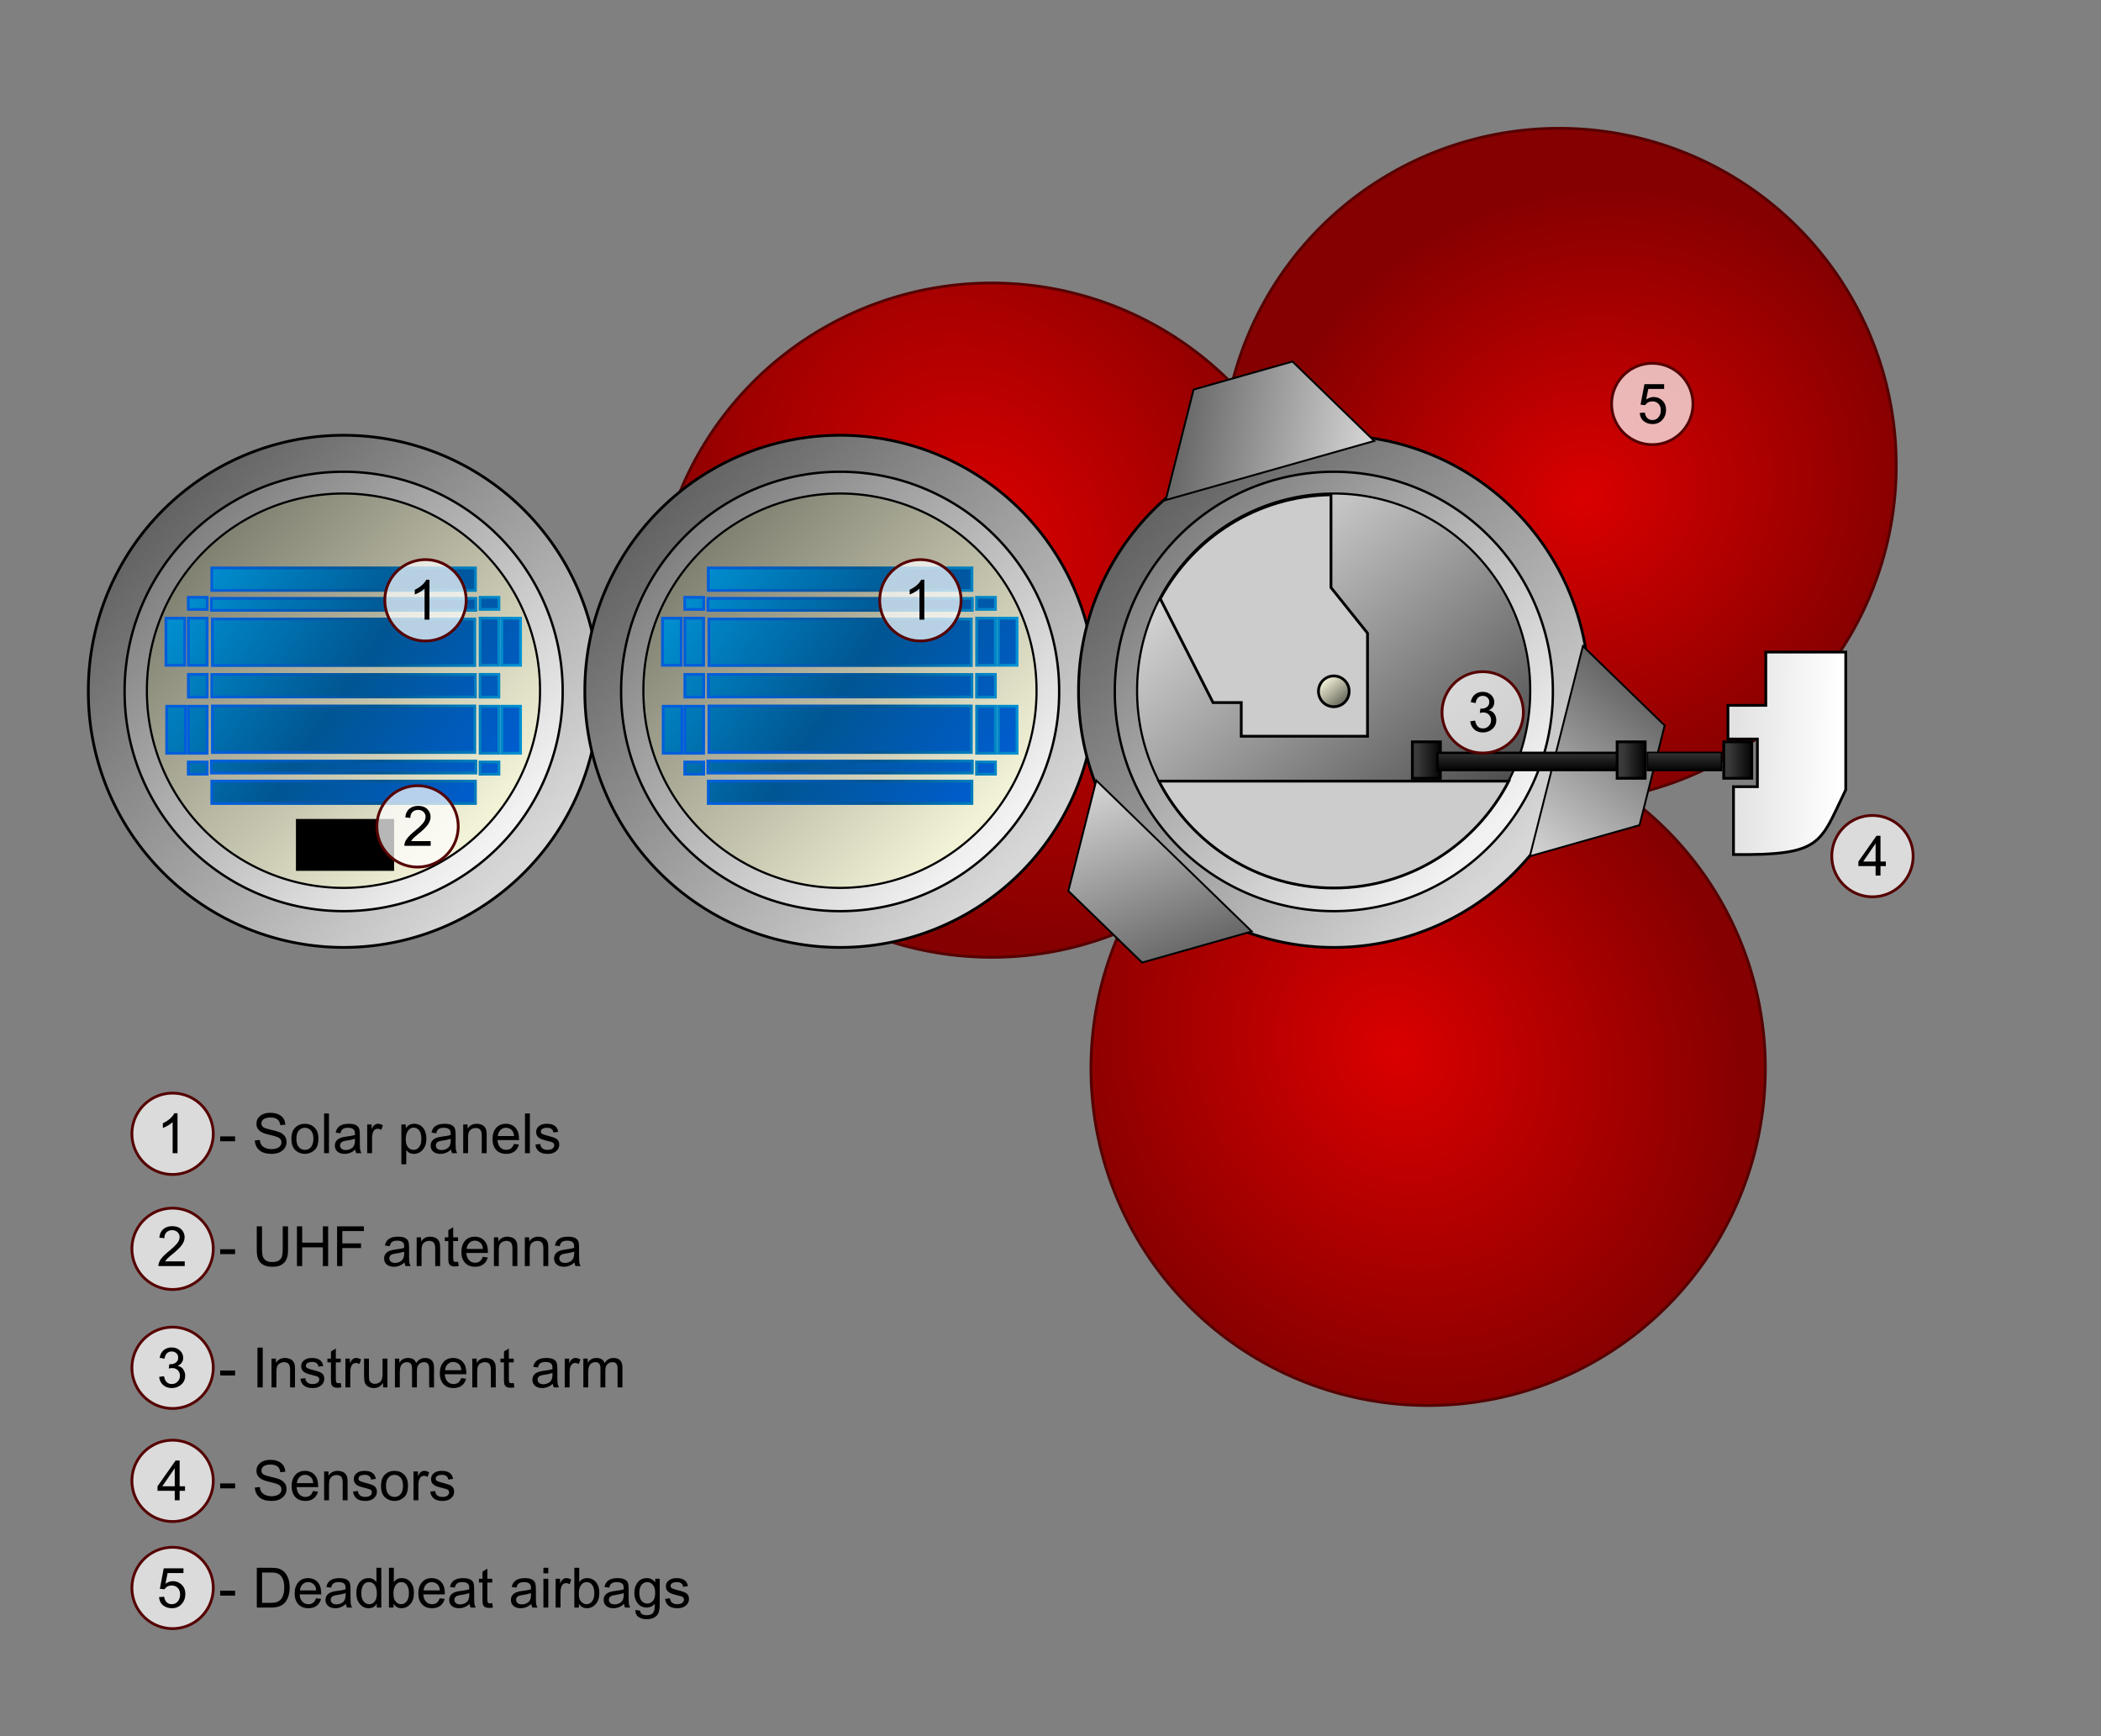 <?xml version="1.0" encoding="UTF-8" standalone="no"?>
<!-- Created with Inkscape (http://www.inkscape.org/) -->
<svg
   xmlns:dc="http://purl.org/dc/elements/1.1/"
   xmlns:cc="http://web.resource.org/cc/"
   xmlns:rdf="http://www.w3.org/1999/02/22-rdf-syntax-ns#"
   xmlns:svg="http://www.w3.org/2000/svg"
   xmlns="http://www.w3.org/2000/svg"
   xmlns:xlink="http://www.w3.org/1999/xlink"
   xmlns:sodipodi="http://sodipodi.sourceforge.net/DTD/sodipodi-0.dtd"
   xmlns:inkscape="http://www.inkscape.org/namespaces/inkscape"
   width="756.594"
   height="625.274"
   id="svg2"
   sodipodi:version="0.32"
   inkscape:version="0.44"
   version="1.0"
   sodipodi:docbase="C:\Program Files\Inkscape"
   sodipodi:docname="Beagle 2 Evolution.svg">
  <rect width="100%" height="100%" fill="#808080" stroke="none"/>
  <defs
     id="defs4">
    <linearGradient
       id="linearGradient3289">
      <stop
         id="stop3291"
         offset="0"
         style="stop-color:#da0000;stop-opacity:1;" />
      <stop
         id="stop3293"
         offset="1"
         style="stop-color:#850000;stop-opacity:1;" />
    </linearGradient>
    <linearGradient
       id="linearGradient3271">
      <stop
         style="stop-color:#e2e2e2;stop-opacity:1;"
         offset="0"
         id="stop3273" />
      <stop
         style="stop-color:white;stop-opacity:1;"
         offset="1"
         id="stop3275" />
    </linearGradient>
    <linearGradient
       id="linearGradient3233">
      <stop
         style="stop-color:#3a3a3a;stop-opacity:1;"
         offset="0"
         id="stop3235" />
      <stop
         style="stop-color:black;stop-opacity:1;"
         offset="1"
         id="stop3237" />
    </linearGradient>
    <linearGradient
       id="linearGradient2319">
      <stop
         id="stop2321"
         offset="0"
         style="stop-color:#4f4f4f;stop-opacity:1;" />
      <stop
         id="stop2323"
         offset="1"
         style="stop-color:#ccc;stop-opacity:1" />
    </linearGradient>
    <linearGradient
       id="linearGradient1915">
      <stop
         id="stop1917"
         offset="0"
         style="stop-color:#0098da;stop-opacity:1;" />
      <stop
         style="stop-color:#005692;stop-opacity:1;"
         offset="0.5"
         id="stop2076" />
      <stop
         id="stop1919"
         offset="1"
         style="stop-color:#005eda;stop-opacity:1;" />
    </linearGradient>
    <linearGradient
       id="linearGradient1905">
      <stop
         style="stop-color:#6d6d60;stop-opacity:1;"
         offset="0"
         id="stop1907" />
      <stop
         style="stop-color:#f2f2d7;stop-opacity:1;"
         offset="1"
         id="stop1909" />
    </linearGradient>
    <linearGradient
       id="linearGradient1893">
      <stop
         id="stop1895"
         offset="0"
         style="stop-color:#6d6d6d;stop-opacity:1;" />
      <stop
         id="stop1897"
         offset="1"
         style="stop-color:#f2f2f2;stop-opacity:1;" />
    </linearGradient>
    <linearGradient
       id="linearGradient1878">
      <stop
         style="stop-color:#4f4f4f;stop-opacity:1;"
         offset="0"
         id="stop1880" />
      <stop
         style="stop-color:#d7d7d7;stop-opacity:1;"
         offset="1"
         id="stop1882" />
    </linearGradient>
    <linearGradient
       inkscape:collect="always"
       xlink:href="#linearGradient1878"
       id="linearGradient1884"
       x1="26.264"
       y1="391.722"
       x2="177.787"
       y2="538.195"
       gradientUnits="userSpaceOnUse" />
    <linearGradient
       inkscape:collect="always"
       xlink:href="#linearGradient1893"
       id="linearGradient1891"
       gradientUnits="userSpaceOnUse"
       x1="26.264"
       y1="391.722"
       x2="177.787"
       y2="538.195" />
    <linearGradient
       inkscape:collect="always"
       xlink:href="#linearGradient1905"
       id="linearGradient1903"
       gradientUnits="userSpaceOnUse"
       x1="26.264"
       y1="391.722"
       x2="177.787"
       y2="538.195" />
    <linearGradient
       inkscape:collect="always"
       xlink:href="#linearGradient1915"
       id="linearGradient2223"
       gradientUnits="userSpaceOnUse"
       x1="52.143"
       y1="432.362"
       x2="179.081"
       y2="517.481" />
    <linearGradient
       inkscape:collect="always"
       xlink:href="#linearGradient1915"
       id="linearGradient2225"
       gradientUnits="userSpaceOnUse"
       x1="182.838"
       y1="430.108"
       x2="67.18"
       y2="436.169" />
    <linearGradient
       inkscape:collect="always"
       xlink:href="#linearGradient1878"
       id="linearGradient2261"
       gradientUnits="userSpaceOnUse"
       x1="26.264"
       y1="391.722"
       x2="177.787"
       y2="538.195" />
    <linearGradient
       inkscape:collect="always"
       xlink:href="#linearGradient1893"
       id="linearGradient2263"
       gradientUnits="userSpaceOnUse"
       x1="26.264"
       y1="391.722"
       x2="177.787"
       y2="538.195" />
    <linearGradient
       inkscape:collect="always"
       xlink:href="#linearGradient1905"
       id="linearGradient2265"
       gradientUnits="userSpaceOnUse"
       x1="26.264"
       y1="391.722"
       x2="177.787"
       y2="538.195" />
    <linearGradient
       inkscape:collect="always"
       xlink:href="#linearGradient1915"
       id="linearGradient2267"
       gradientUnits="userSpaceOnUse"
       x1="52.143"
       y1="432.362"
       x2="179.081"
       y2="517.481"
       gradientTransform="translate(178.797,0)" />
    <linearGradient
       inkscape:collect="always"
       xlink:href="#linearGradient1915"
       id="linearGradient2269"
       gradientUnits="userSpaceOnUse"
       x1="182.838"
       y1="430.108"
       x2="67.18"
       y2="436.169"
       gradientTransform="translate(178.797,0)" />
    <linearGradient
       inkscape:collect="always"
       xlink:href="#linearGradient1878"
       id="linearGradient2277"
       gradientUnits="userSpaceOnUse"
       x1="26.264"
       y1="391.722"
       x2="177.787"
       y2="538.195" />
    <linearGradient
       inkscape:collect="always"
       xlink:href="#linearGradient1893"
       id="linearGradient2279"
       gradientUnits="userSpaceOnUse"
       x1="26.264"
       y1="391.722"
       x2="177.787"
       y2="538.195" />
    <linearGradient
       inkscape:collect="always"
       xlink:href="#linearGradient1878"
       id="linearGradient2281"
       gradientUnits="userSpaceOnUse"
       x1="164.978"
       y1="544.75"
       x2="53.537"
       y2="412.332" />
    <linearGradient
       inkscape:collect="always"
       xlink:href="#linearGradient1878"
       id="linearGradient2302"
       gradientUnits="userSpaceOnUse"
       gradientTransform="matrix(0.962,-0.273,0.273,0.962,-302.171,2.252)"
       x1="575.787"
       y1="549.306"
       x2="654.087"
       y2="585.031" />
    <linearGradient
       inkscape:collect="always"
       xlink:href="#linearGradient1878"
       id="linearGradient2306"
       gradientUnits="userSpaceOnUse"
       gradientTransform="matrix(-0.717,-0.697,0.697,-0.717,447.753,1383.572)"
       x1="575.787"
       y1="549.306"
       x2="654.087"
       y2="585.031" />
    <linearGradient
       inkscape:collect="always"
       xlink:href="#linearGradient1878"
       id="linearGradient2310"
       gradientUnits="userSpaceOnUse"
       gradientTransform="matrix(-0.245,0.97,-0.97,-0.245,1269.248,45.209)"
       x1="575.787"
       y1="549.306"
       x2="654.087"
       y2="585.031" />
    <linearGradient
       inkscape:collect="always"
       xlink:href="#linearGradient1905"
       id="linearGradient2344"
       gradientUnits="userSpaceOnUse"
       x1="164.978"
       y1="544.75"
       x2="53.537"
       y2="412.332" />
    <linearGradient
       inkscape:collect="always"
       xlink:href="#linearGradient3233"
       id="linearGradient3239"
       x1="502.046"
       y1="501.829"
       x2="510.642"
       y2="501.829"
       gradientUnits="userSpaceOnUse" />
    <linearGradient
       inkscape:collect="always"
       xlink:href="#linearGradient3233"
       id="linearGradient3253"
       gradientUnits="userSpaceOnUse"
       x1="502.046"
       y1="501.829"
       x2="510.642"
       y2="501.829"
       gradientTransform="translate(73.741,0)" />
    <linearGradient
       inkscape:collect="always"
       xlink:href="#linearGradient3233"
       id="linearGradient3259"
       gradientUnits="userSpaceOnUse"
       x1="560.13"
       y1="497.788"
       x2="560.13"
       y2="505.36"
       gradientTransform="matrix(0.721,0,0,1.023,142.14,-11.694)" />
    <linearGradient
       inkscape:collect="always"
       xlink:href="#linearGradient3233"
       id="linearGradient3263"
       gradientUnits="userSpaceOnUse"
       gradientTransform="matrix(0.297,0,0,1.072,433.462,-36.082)"
       x1="560.13"
       y1="497.788"
       x2="560.13"
       y2="505.36" />
    <linearGradient
       inkscape:collect="always"
       xlink:href="#linearGradient3233"
       id="linearGradient3267"
       gradientUnits="userSpaceOnUse"
       gradientTransform="translate(112.127,0)"
       x1="502.046"
       y1="501.829"
       x2="510.642"
       y2="501.829" />
    <linearGradient
       inkscape:collect="always"
       xlink:href="#linearGradient3271"
       id="linearGradient3277"
       x1="615.688"
       y1="523.042"
       x2="653.569"
       y2="523.547"
       gradientUnits="userSpaceOnUse" />
    <radialGradient
       inkscape:collect="always"
       xlink:href="#linearGradient3289"
       id="radialGradient3287"
       cx="588.571"
       cy="363.791"
       fx="588.571"
       fy="363.791"
       r="121.929"
       gradientUnits="userSpaceOnUse"
       gradientTransform="matrix(0.586,1.125,-0.887,0.462,566.423,-466.272)" />
    <radialGradient
       inkscape:collect="always"
       xlink:href="#linearGradient3289"
       id="radialGradient3307"
       cx="598.571"
       cy="405.219"
       fx="598.571"
       fy="405.219"
       r="121.929"
       gradientUnits="userSpaceOnUse"
       gradientTransform="matrix(0.48,0.762,-0.846,0.534,653.765,-266.821)" />
    <radialGradient
       inkscape:collect="always"
       xlink:href="#linearGradient3289"
       id="radialGradient3315"
       cx="542.57"
       cy="382.925"
       fx="542.57"
       fy="382.925"
       r="121.929"
       gradientUnits="userSpaceOnUse"
       gradientTransform="matrix(0.562,0.984,-0.868,0.496,605.907,-335.897)" />
  </defs>
  <sodipodi:namedview
     id="base"
     pagecolor="#ffffff"
     bordercolor="#666666"
     borderopacity="1.0"
     gridtolerance="10000"
     guidetolerance="10"
     objecttolerance="10"
     inkscape:pageopacity="0.0"
     inkscape:pageshadow="2"
     inkscape:zoom="0.49497475"
     inkscape:cx="324.99023"
     inkscape:cy="328.63243"
     inkscape:document-units="px"
     inkscape:current-layer="layer1"
     inkscape:window-width="907"
     inkscape:window-height="575"
     inkscape:window-x="418"
     inkscape:window-y="148" />
  <g
     inkscape:label="Layer 1"
     inkscape:groupmode="layer"
     id="layer1"
     transform="translate(8.581,-227.578)">
    <path
       sodipodi:type="arc"
       style="opacity:1;color:black;fill:white;fill-opacity:0.715;fill-rule:evenodd;stroke:#500;stroke-width:1;stroke-linecap:butt;stroke-linejoin:miter;marker:none;marker-start:none;marker-mid:none;marker-end:none;stroke-miterlimit:4;stroke-dasharray:none;stroke-dashoffset:0;stroke-opacity:1;visibility:visible;display:inline;overflow:visible"
       id="path4295"
       sodipodi:cx="113.21429"
       sodipodi:cy="474.86218"
       sodipodi:rx="14.642858"
       sodipodi:ry="14.642858"
       d="M 127.857 474.862 A 14.643 14.643 0 1 1  98.571,474.862 A 14.643 14.643 0 1 1  127.857 474.862 z"
       transform="translate(-59.643,324.643)" />
    <path
       sodipodi:type="arc"
       style="opacity:1;color:black;fill:white;fill-opacity:0.715;fill-rule:evenodd;stroke:#500;stroke-width:1;stroke-linecap:butt;stroke-linejoin:miter;marker:none;marker-start:none;marker-mid:none;marker-end:none;stroke-miterlimit:4;stroke-dasharray:none;stroke-dashoffset:0;stroke-opacity:1;visibility:visible;display:inline;overflow:visible"
       id="path4291"
       sodipodi:cx="113.21429"
       sodipodi:cy="474.86218"
       sodipodi:rx="14.642858"
       sodipodi:ry="14.642858"
       d="M 127.857 474.862 A 14.643 14.643 0 1 1  98.571,474.862 A 14.643 14.643 0 1 1  127.857 474.862 z"
       transform="translate(-59.643,286.071)" />
    <path
       sodipodi:type="arc"
       style="opacity:1;color:black;fill:white;fill-opacity:0.715;fill-rule:evenodd;stroke:#500;stroke-width:1;stroke-linecap:butt;stroke-linejoin:miter;marker:none;marker-start:none;marker-mid:none;marker-end:none;stroke-miterlimit:4;stroke-dasharray:none;stroke-dashoffset:0;stroke-opacity:1;visibility:visible;display:inline;overflow:visible"
       id="path4293"
       sodipodi:cx="113.21429"
       sodipodi:cy="474.86218"
       sodipodi:rx="14.642858"
       sodipodi:ry="14.642858"
       d="M 127.857 474.862 A 14.643 14.643 0 1 1  98.571,474.862 A 14.643 14.643 0 1 1  127.857 474.862 z"
       transform="translate(-59.643,245.357)" />
    <path
       sodipodi:type="arc"
       style="opacity:1;color:black;fill:white;fill-opacity:0.715;fill-rule:evenodd;stroke:#500;stroke-width:1;stroke-linecap:butt;stroke-linejoin:miter;marker:none;marker-start:none;marker-mid:none;marker-end:none;stroke-miterlimit:4;stroke-dasharray:none;stroke-dashoffset:0;stroke-opacity:1;visibility:visible;display:inline;overflow:visible"
       id="path4289"
       sodipodi:cx="113.21429"
       sodipodi:cy="474.86218"
       sodipodi:rx="14.642858"
       sodipodi:ry="14.642858"
       d="M 127.857 474.862 A 14.643 14.643 0 1 1  98.571,474.862 A 14.643 14.643 0 1 1  127.857 474.862 z"
       transform="translate(-59.643,202.5)" />
    <path
       sodipodi:type="arc"
       style="opacity:1;color:black;fill:white;fill-opacity:0.715;fill-rule:evenodd;stroke:#500;stroke-width:1;stroke-linecap:butt;stroke-linejoin:miter;marker:none;marker-start:none;marker-mid:none;marker-end:none;stroke-miterlimit:4;stroke-dasharray:none;stroke-dashoffset:0;stroke-opacity:1;visibility:visible;display:inline;overflow:visible"
       id="path4286"
       sodipodi:cx="113.21429"
       sodipodi:cy="474.86218"
       sodipodi:rx="14.642858"
       sodipodi:ry="14.642858"
       d="M 127.857 474.862 A 14.643 14.643 0 1 1  98.571,474.862 A 14.643 14.643 0 1 1  127.857 474.862 z"
       transform="translate(-59.643,161.071)" />
    <path
       sodipodi:type="arc"
       style="opacity:1;color:black;fill:url(#radialGradient3315);fill-opacity:1;fill-rule:evenodd;stroke:#500;stroke-width:1;stroke-linecap:butt;stroke-linejoin:miter;marker:none;marker-start:none;marker-mid:none;marker-end:none;stroke-miterlimit:4;stroke-dasharray:none;stroke-dashoffset:0;stroke-opacity:1;visibility:visible;display:inline;overflow:visible"
       id="path3283"
       sodipodi:cx="590"
       sodipodi:cy="393.79074"
       sodipodi:rx="121.42857"
       sodipodi:ry="121.42857"
       d="M 711.429 393.791 A 121.429 121.429 0 1 1  468.571,393.791 A 121.429 121.429 0 1 1  711.429 393.791 z"
       transform="translate(-84.286,218.571)" />
    <path
       sodipodi:type="arc"
       style="opacity:1;color:black;fill:url(#radialGradient3287);fill-opacity:1;fill-rule:evenodd;stroke:#500;stroke-width:1;stroke-linecap:butt;stroke-linejoin:miter;marker:none;marker-start:none;marker-mid:none;marker-end:none;stroke-miterlimit:4;stroke-dasharray:none;stroke-dashoffset:0;stroke-opacity:1;visibility:visible;display:inline;overflow:visible"
       id="path3281"
       sodipodi:cx="590"
       sodipodi:cy="393.79074"
       sodipodi:rx="121.42857"
       sodipodi:ry="121.42857"
       d="M 711.429 393.791 A 121.429 121.429 0 1 1  468.571,393.791 A 121.429 121.429 0 1 1  711.429 393.791 z"
       transform="translate(-241.429,57.143)" />
    <path
       sodipodi:type="arc"
       style="opacity:1;color:black;fill:url(#radialGradient3307);fill-opacity:1;fill-rule:evenodd;stroke:#500;stroke-width:1;stroke-linecap:butt;stroke-linejoin:miter;marker:none;marker-start:none;marker-mid:none;marker-end:none;stroke-miterlimit:4;stroke-dasharray:none;stroke-dashoffset:0;stroke-opacity:1;visibility:visible;display:inline;overflow:visible"
       id="path3279"
       sodipodi:cx="590"
       sodipodi:cy="393.79074"
       sodipodi:rx="121.42857"
       sodipodi:ry="121.42857"
       d="M 711.429 393.791 A 121.429 121.429 0 1 1  468.571,393.791 A 121.429 121.429 0 1 1  711.429 393.791 z"
       transform="translate(-37.143,1.429)" />
    <path
       sodipodi:type="arc"
       style="opacity:1;color:black;fill:url(#linearGradient1884);fill-opacity:1;fill-rule:evenodd;stroke:black;stroke-width:1;stroke-linecap:butt;stroke-linejoin:miter;marker:none;marker-start:none;marker-mid:none;marker-end:none;stroke-miterlimit:4;stroke-dasharray:none;stroke-dashoffset:0;stroke-opacity:1;visibility:visible;display:inline;overflow:visible"
       id="path1876"
       sodipodi:cx="115.15739"
       sodipodi:cy="476.57523"
       sodipodi:rx="91.923882"
       sodipodi:ry="91.923882"
       d="M 207.081 476.575 A 91.924 91.924 0 1 1  23.234,476.575 A 91.924 91.924 0 1 1  207.081 476.575 z" />
    <path
       sodipodi:type="arc"
       style="opacity:1;color:black;fill:url(#linearGradient1891);fill-opacity:1;fill-rule:evenodd;stroke:black;stroke-width:1;stroke-linecap:butt;stroke-linejoin:miter;marker:none;marker-start:none;marker-mid:none;marker-end:none;stroke-miterlimit:4;stroke-dasharray:none;stroke-dashoffset:0;stroke-opacity:1;visibility:visible;display:inline;overflow:visible"
       id="path1889"
       sodipodi:cx="115.15739"
       sodipodi:cy="476.57523"
       sodipodi:rx="91.923882"
       sodipodi:ry="91.923882"
       d="M 207.081 476.575 A 91.924 91.924 0 1 1  23.234,476.575 A 91.924 91.924 0 1 1  207.081 476.575 z"
       transform="matrix(0.858,0,0,0.858,16.362,67.714)" />
    <path
       sodipodi:type="arc"
       style="opacity:1;color:black;fill:url(#linearGradient1903);fill-opacity:1;fill-rule:evenodd;stroke:black;stroke-width:1;stroke-linecap:butt;stroke-linejoin:miter;marker:none;marker-start:none;marker-mid:none;marker-end:none;stroke-miterlimit:4;stroke-dasharray:none;stroke-dashoffset:0;stroke-opacity:1;visibility:visible;display:inline;overflow:visible"
       id="path1899"
       sodipodi:cx="115.15739"
       sodipodi:cy="476.57523"
       sodipodi:rx="91.923882"
       sodipodi:ry="91.923882"
       d="M 207.081 476.575 A 91.924 91.924 0 1 1  23.234,476.575 A 91.924 91.924 0 1 1  207.081 476.575 z"
       transform="matrix(0.77,0,0,0.77,26.431,109.384)" />
    <path
       style="color:black;fill:url(#linearGradient2223);fill-opacity:1;fill-rule:evenodd;stroke:url(#linearGradient2225);stroke-width:1;stroke-linecap:butt;stroke-linejoin:miter;marker:none;marker-start:none;marker-mid:none;marker-end:none;stroke-miterlimit:4;stroke-dashoffset:0;stroke-opacity:1;visibility:visible;display:inline;overflow:visible"
       d="M 67.688,432.125 L 67.688,440.219 L 162.625,440.219 L 162.625,432.125 L 67.688,432.125 z M 59.219,442.719 L 59.219,447.062 L 66.031,447.062 L 66.031,442.719 L 59.219,442.719 z M 164.281,442.719 L 164.281,447.062 L 171.094,447.062 L 171.094,442.719 L 164.281,442.719 z M 67.531,443.094 L 67.531,447.406 L 162.781,447.406 L 162.781,443.094 L 67.531,443.094 z M 51.188,450.219 L 51.188,467.188 L 57.938,467.188 L 57.938,450.219 L 51.188,450.219 z M 59.25,450.219 L 59.25,467.188 L 66,467.188 L 66,450.219 L 59.25,450.219 z M 164.312,450.219 L 164.312,467.188 L 171.062,467.188 L 171.062,450.219 L 164.312,450.219 z M 172.125,450.219 L 172.125,467.188 L 178.875,467.188 L 178.875,450.219 L 172.125,450.219 z M 67.906,450.531 L 67.906,467.281 L 162.406,467.281 L 162.406,450.531 L 67.906,450.531 z M 59.25,470.469 L 59.25,478.656 L 66.031,478.656 L 66.031,470.469 L 59.25,470.469 z M 164.281,470.469 L 164.281,478.656 L 171.062,478.656 L 171.062,470.469 L 164.281,470.469 z M 67.688,470.5 L 67.688,478.594 L 162.625,478.594 L 162.625,470.5 L 67.688,470.5 z M 67.906,481.844 L 67.906,498.594 L 162.406,498.594 L 162.406,481.844 L 67.906,481.844 z M 51.438,481.938 L 51.438,498.875 L 58.188,498.875 L 58.188,481.938 L 51.438,481.938 z M 59.25,481.938 L 59.25,498.875 L 66,498.875 L 66,481.938 L 59.25,481.938 z M 164.312,481.938 L 164.312,498.875 L 171.062,498.875 L 171.062,481.938 L 164.312,481.938 z M 172.125,481.938 L 172.125,498.875 L 178.875,498.875 L 178.875,481.938 L 172.125,481.938 z M 67.531,501.688 L 67.531,506 L 162.781,506 L 162.781,501.688 L 67.531,501.688 z M 59.219,502.031 L 59.219,506.406 L 66.031,506.406 L 66.031,502.031 L 59.219,502.031 z M 164.281,502.031 L 164.281,506.406 L 171.094,506.406 L 171.094,502.031 L 164.281,502.031 z M 67.688,508.906 L 67.688,516.969 L 162.625,516.969 L 162.625,508.906 L 67.688,508.906 z "
       id="rect1911" />
    <rect
       style="opacity:1;color:black;fill:black;fill-opacity:1;fill-rule:evenodd;stroke:black;stroke-width:1;stroke-linecap:butt;stroke-linejoin:miter;marker:none;marker-start:none;marker-mid:none;marker-end:none;stroke-miterlimit:4;stroke-dasharray:none;stroke-dashoffset:0;stroke-opacity:1;visibility:visible;display:inline;overflow:visible"
       id="rect2249"
       width="34.345"
       height="17.678"
       x="98.49"
       y="523.042" />
    <path
       sodipodi:type="arc"
       style="opacity:1;color:black;fill:url(#linearGradient2261);fill-opacity:1;fill-rule:evenodd;stroke:black;stroke-width:1;stroke-linecap:butt;stroke-linejoin:miter;marker:none;marker-start:none;marker-mid:none;marker-end:none;stroke-miterlimit:4;stroke-dasharray:none;stroke-dashoffset:0;stroke-opacity:1;visibility:visible;display:inline;overflow:visible"
       id="path2251"
       sodipodi:cx="115.15739"
       sodipodi:cy="476.57523"
       sodipodi:rx="91.923882"
       sodipodi:ry="91.923882"
       d="M 207.081 476.575 A 91.924 91.924 0 1 1  23.234,476.575 A 91.924 91.924 0 1 1  207.081 476.575 z"
       transform="translate(178.797,0)" />
    <path
       sodipodi:type="arc"
       style="opacity:1;color:black;fill:url(#linearGradient2263);fill-opacity:1;fill-rule:evenodd;stroke:black;stroke-width:1;stroke-linecap:butt;stroke-linejoin:miter;marker:none;marker-start:none;marker-mid:none;marker-end:none;stroke-miterlimit:4;stroke-dasharray:none;stroke-dashoffset:0;stroke-opacity:1;visibility:visible;display:inline;overflow:visible"
       id="path2253"
       sodipodi:cx="115.15739"
       sodipodi:cy="476.57523"
       sodipodi:rx="91.923882"
       sodipodi:ry="91.923882"
       d="M 207.081 476.575 A 91.924 91.924 0 1 1  23.234,476.575 A 91.924 91.924 0 1 1  207.081 476.575 z"
       transform="matrix(0.858,0,0,0.858,195.159,67.714)" />
    <path
       sodipodi:type="arc"
       style="opacity:1;color:black;fill:url(#linearGradient2265);fill-opacity:1;fill-rule:evenodd;stroke:black;stroke-width:1;stroke-linecap:butt;stroke-linejoin:miter;marker:none;marker-start:none;marker-mid:none;marker-end:none;stroke-miterlimit:4;stroke-dasharray:none;stroke-dashoffset:0;stroke-opacity:1;visibility:visible;display:inline;overflow:visible"
       id="path2255"
       sodipodi:cx="115.15739"
       sodipodi:cy="476.57523"
       sodipodi:rx="91.923882"
       sodipodi:ry="91.923882"
       d="M 207.081 476.575 A 91.924 91.924 0 1 1  23.234,476.575 A 91.924 91.924 0 1 1  207.081 476.575 z"
       transform="matrix(0.77,0,0,0.77,205.228,109.384)" />
    <path
       style="color:black;fill:url(#linearGradient2267);fill-opacity:1;fill-rule:evenodd;stroke:url(#linearGradient2269);stroke-width:1;stroke-linecap:butt;stroke-linejoin:miter;marker:none;marker-start:none;marker-mid:none;marker-end:none;stroke-miterlimit:4;stroke-dashoffset:0;stroke-opacity:1;visibility:visible;display:inline;overflow:visible"
       d="M 246.484,432.125 L 246.484,440.219 L 341.422,440.219 L 341.422,432.125 L 246.484,432.125 z M 238.016,442.719 L 238.016,447.062 L 244.828,447.062 L 244.828,442.719 L 238.016,442.719 z M 343.078,442.719 L 343.078,447.062 L 349.891,447.062 L 349.891,442.719 L 343.078,442.719 z M 246.328,443.094 L 246.328,447.406 L 341.578,447.406 L 341.578,443.094 L 246.328,443.094 z M 229.984,450.219 L 229.984,467.188 L 236.734,467.188 L 236.734,450.219 L 229.984,450.219 z M 238.047,450.219 L 238.047,467.188 L 244.797,467.188 L 244.797,450.219 L 238.047,450.219 z M 343.11,450.219 L 343.11,467.188 L 349.86,467.188 L 349.86,450.219 L 343.11,450.219 z M 350.922,450.219 L 350.922,467.188 L 357.672,467.188 L 357.672,450.219 L 350.922,450.219 z M 246.703,450.531 L 246.703,467.281 L 341.203,467.281 L 341.203,450.531 L 246.703,450.531 z M 238.047,470.469 L 238.047,478.656 L 244.828,478.656 L 244.828,470.469 L 238.047,470.469 z M 343.078,470.469 L 343.078,478.656 L 349.86,478.656 L 349.86,470.469 L 343.078,470.469 z M 246.484,470.5 L 246.484,478.594 L 341.422,478.594 L 341.422,470.5 L 246.484,470.5 z M 246.703,481.844 L 246.703,498.594 L 341.203,498.594 L 341.203,481.844 L 246.703,481.844 z M 230.234,481.938 L 230.234,498.875 L 236.984,498.875 L 236.984,481.938 L 230.234,481.938 z M 238.047,481.938 L 238.047,498.875 L 244.797,498.875 L 244.797,481.938 L 238.047,481.938 z M 343.11,481.938 L 343.11,498.875 L 349.86,498.875 L 349.86,481.938 L 343.11,481.938 z M 350.922,481.938 L 350.922,498.875 L 357.672,498.875 L 357.672,481.938 L 350.922,481.938 z M 246.328,501.688 L 246.328,506 L 341.578,506 L 341.578,501.688 L 246.328,501.688 z M 238.016,502.031 L 238.016,506.406 L 244.828,506.406 L 244.828,502.031 L 238.016,502.031 z M 343.078,502.031 L 343.078,506.406 L 349.891,506.406 L 349.891,502.031 L 343.078,502.031 z M 246.484,508.906 L 246.484,516.969 L 341.422,516.969 L 341.422,508.906 L 246.484,508.906 z "
       id="path2257" />
    <path
       sodipodi:type="arc"
       style="opacity:1;color:black;fill:url(#linearGradient2277);fill-opacity:1;fill-rule:evenodd;stroke:black;stroke-width:1;stroke-linecap:butt;stroke-linejoin:miter;marker:none;marker-start:none;marker-mid:none;marker-end:none;stroke-miterlimit:4;stroke-dasharray:none;stroke-dashoffset:0;stroke-opacity:1;visibility:visible;display:inline;overflow:visible"
       id="path2271"
       sodipodi:cx="115.15739"
       sodipodi:cy="476.57523"
       sodipodi:rx="91.923882"
       sodipodi:ry="91.923882"
       d="M 207.081 476.575 A 91.924 91.924 0 1 1  23.234,476.575 A 91.924 91.924 0 1 1  207.081 476.575 z"
       transform="translate(356.584,0)" />
    <path
       sodipodi:type="arc"
       style="opacity:1;color:black;fill:url(#linearGradient2279);fill-opacity:1;fill-rule:evenodd;stroke:black;stroke-width:1;stroke-linecap:butt;stroke-linejoin:miter;marker:none;marker-start:none;marker-mid:none;marker-end:none;stroke-miterlimit:4;stroke-dasharray:none;stroke-dashoffset:0;stroke-opacity:1;visibility:visible;display:inline;overflow:visible"
       id="path2273"
       sodipodi:cx="115.15739"
       sodipodi:cy="476.57523"
       sodipodi:rx="91.923882"
       sodipodi:ry="91.923882"
       d="M 207.081 476.575 A 91.924 91.924 0 1 1  23.234,476.575 A 91.924 91.924 0 1 1  207.081 476.575 z"
       transform="matrix(0.858,0,0,0.858,372.946,67.714)" />
    <path
       sodipodi:type="arc"
       style="opacity:1;color:black;fill:url(#linearGradient2281);fill-opacity:1;fill-rule:evenodd;stroke:black;stroke-width:1;stroke-linecap:butt;stroke-linejoin:miter;marker:none;marker-start:none;marker-mid:none;marker-end:none;stroke-miterlimit:4;stroke-dasharray:none;stroke-dashoffset:0;stroke-opacity:1;visibility:visible;display:inline;overflow:visible"
       id="path2275"
       sodipodi:cx="115.15739"
       sodipodi:cy="476.57523"
       sodipodi:rx="91.923882"
       sodipodi:ry="91.923882"
       d="M 207.081 476.575 A 91.924 91.924 0 1 1  23.234,476.575 A 91.924 91.924 0 1 1  207.081 476.575 z"
       transform="matrix(0.77,0,0,0.77,383.015,109.384)" />
    <path
       style="color:black;fill:url(#linearGradient2302);fill-opacity:1;fill-rule:evenodd;stroke:black;stroke-width:0.678;stroke-linecap:butt;stroke-linejoin:miter;marker:none;marker-start:none;marker-mid:none;marker-end:none;stroke-miterlimit:4;stroke-dashoffset:0;stroke-opacity:1;visibility:visible;display:inline;overflow:visible"
       d="M 421.239,367.89 L 411.195,407.695 L 486.298,386.397 L 456.853,357.79 L 421.239,367.89 z "
       id="path2296"
       inkscape:transform-center-y="-97.298635"
       inkscape:transform-center-x="23.536835" />
    <path
       style="color:black;fill:url(#linearGradient2306);fill-opacity:1;fill-rule:evenodd;stroke:black;stroke-width:0.678;stroke-linecap:butt;stroke-linejoin:miter;marker:none;marker-start:none;marker-mid:none;marker-end:none;stroke-miterlimit:4;stroke-dashoffset:0;stroke-opacity:1;visibility:visible;display:inline;overflow:visible"
       d="M 402.7,574.262 L 442.195,563.057 L 386.198,508.666 L 376.147,548.469 L 402.7,574.262 z "
       id="path2304"
       inkscape:transform-center-y="67.483375"
       inkscape:transform-center-x="65.13336" />
    <path
       style="color:black;fill:url(#linearGradient2310);fill-opacity:1;fill-rule:evenodd;stroke:black;stroke-width:0.678;stroke-linecap:butt;stroke-linejoin:miter;marker:none;marker-start:none;marker-mid:none;marker-end:none;stroke-miterlimit:4;stroke-dashoffset:0;stroke-opacity:1;visibility:visible;display:inline;overflow:visible"
       d="M 590.891,488.881 L 561.441,460.28 L 542.334,535.97 L 581.831,524.773 L 590.891,488.881 z "
       id="path2308"
       inkscape:transform-center-y="21.114105"
       inkscape:transform-center-x="-98.369765" />
    <path
       style="opacity:1;color:black;fill:#ccc;fill-opacity:1;fill-rule:evenodd;stroke:black;stroke-width:1;stroke-linecap:butt;stroke-linejoin:miter;marker:none;marker-start:none;marker-mid:none;marker-end:none;stroke-miterlimit:4;stroke-dasharray:none;stroke-dashoffset:0;stroke-opacity:1;visibility:visible;display:inline;overflow:visible"
       d="M 408.75,508.906 C 420.507,531.749 444.306,547.406 471.75,547.406 C 499.197,547.406 522.994,531.753 534.75,508.906 L 408.75,508.906 z "
       id="path2312" />
    <path
       style="opacity:1;color:black;fill:#ccc;fill-opacity:1;fill-rule:evenodd;stroke:black;stroke-width:1;stroke-linecap:butt;stroke-linejoin:miter;marker:none;marker-start:none;marker-mid:none;marker-end:none;stroke-miterlimit:4;stroke-dasharray:none;stroke-dashoffset:0;stroke-opacity:1;visibility:visible;display:inline;overflow:visible"
       d="M 470.719,405.781 C 444.101,406.162 421.025,421.222 409.25,443.25 L 428.25,480.625 L 438.406,480.625 L 438.406,492.75 L 483.875,492.75 L 483.875,455.625 L 470.719,439.188 L 470.719,405.781 z "
       id="path2325" />
    <path
       sodipodi:type="arc"
       style="opacity:1;color:black;fill:url(#linearGradient2344);fill-opacity:1;fill-rule:evenodd;stroke:black;stroke-width:16.65;stroke-linecap:butt;stroke-linejoin:miter;marker:none;marker-start:none;marker-mid:none;marker-end:none;stroke-miterlimit:4;stroke-dasharray:none;stroke-dashoffset:0;stroke-opacity:1;visibility:visible;display:inline;overflow:visible"
       id="path2342"
       sodipodi:cx="115.15739"
       sodipodi:cy="476.57523"
       sodipodi:rx="91.923882"
       sodipodi:ry="91.923882"
       d="M 207.081 476.575 A 91.924 91.924 0 1 1  23.234,476.575 A 91.924 91.924 0 1 1  207.081 476.575 z"
       transform="matrix(6.005847e-2,0,0,6.005847e-2,464.825,447.953)" />
    <rect
       style="opacity:1;color:black;fill:url(#linearGradient3239);fill-opacity:1;fill-rule:evenodd;stroke:black;stroke-width:1;stroke-linecap:butt;stroke-linejoin:miter;marker:none;marker-start:none;marker-mid:none;marker-end:none;stroke-miterlimit:4;stroke-dasharray:none;stroke-dashoffset:0;stroke-opacity:1;visibility:visible;display:inline;overflow:visible"
       id="rect3231"
       width="10.102"
       height="13.132"
       x="500.026"
       y="494.758" />
    <rect
       style="opacity:1;color:black;fill:url(#linearGradient3259);fill-opacity:1;fill-rule:evenodd;stroke:black;stroke-width:0.859;stroke-linecap:butt;stroke-linejoin:miter;marker:none;marker-start:none;marker-mid:none;marker-end:none;stroke-miterlimit:4;stroke-dasharray:none;stroke-dashoffset:0;stroke-opacity:1;visibility:visible;display:inline;overflow:visible"
       id="rect3241"
       width="64.791"
       height="6.202"
       x="509.046"
       y="498.728" />
    <rect
       style="opacity:1;color:black;fill:url(#linearGradient3253);fill-opacity:1;fill-rule:evenodd;stroke:black;stroke-width:1;stroke-linecap:butt;stroke-linejoin:miter;marker:none;marker-start:none;marker-mid:none;marker-end:none;stroke-miterlimit:4;stroke-dasharray:none;stroke-dashoffset:0;stroke-opacity:1;visibility:visible;display:inline;overflow:visible"
       id="rect3251"
       width="10.102"
       height="13.132"
       x="573.767"
       y="494.758" />
    <rect
       style="opacity:1;color:black;fill:url(#linearGradient3263);fill-opacity:1;fill-rule:evenodd;stroke:black;stroke-width:0.564;stroke-linecap:butt;stroke-linejoin:miter;marker:none;marker-start:none;marker-mid:none;marker-end:none;stroke-miterlimit:4;stroke-dasharray:none;stroke-dashoffset:0;stroke-opacity:1;visibility:visible;display:inline;overflow:visible"
       id="rect3261"
       width="26.7"
       height="6.497"
       x="584.66"
       y="498.581" />
    <rect
       style="opacity:1;color:black;fill:url(#linearGradient3267);fill-opacity:1;fill-rule:evenodd;stroke:black;stroke-width:1;stroke-linecap:butt;stroke-linejoin:miter;marker:none;marker-start:none;marker-mid:none;marker-end:none;stroke-miterlimit:4;stroke-dasharray:none;stroke-dashoffset:0;stroke-opacity:1;visibility:visible;display:inline;overflow:visible"
       id="rect3265"
       width="10.102"
       height="13.132"
       x="612.152"
       y="494.758" />
    <path
       style="fill:url(#linearGradient3277);fill-opacity:1;fill-rule:evenodd;stroke:black;stroke-width:1px;stroke-linecap:butt;stroke-linejoin:miter;stroke-opacity:1"
       d="M 613.668,493.748 L 613.668,481.626 L 627.305,481.626 L 627.305,462.433 L 656.094,462.433 L 656.094,512.026 C 646.66,531.422 647.833,535.666 615.67,535.365 L 615.67,510.92 L 624.274,510.92 L 624.274,493.748 L 613.668,493.748 z "
       id="path3269"
       sodipodi:nodetypes="ccccccccccc" />
    <path
       sodipodi:type="arc"
       style="opacity:1;color:black;fill:white;fill-opacity:0.715;fill-rule:evenodd;stroke:#500;stroke-width:1;stroke-linecap:butt;stroke-linejoin:miter;marker:none;marker-start:none;marker-mid:none;marker-end:none;stroke-miterlimit:4;stroke-dasharray:none;stroke-dashoffset:0;stroke-opacity:1;visibility:visible;display:inline;overflow:visible"
       id="path3317"
       sodipodi:cx="113.21429"
       sodipodi:cy="474.86218"
       sodipodi:rx="14.642858"
       sodipodi:ry="14.642858"
       d="M 127.857 474.862 A 14.643 14.643 0 1 1  98.571,474.862 A 14.643 14.643 0 1 1  127.857 474.862 z"
       transform="translate(31.429,-31.071)" />
    <path
       style="font-size:20px;font-family:Arial Unicode MS"
       d="M 146.071,450.771 L 144.314,450.771 L 144.314,439.57 C 143.435,440.403 142.26,441.11 140.788,441.689 L 140.788,439.99 C 142.813,439.02 144.193,437.819 144.929,436.386 L 146.071,436.386 L 146.071,450.771 z "
       id="flowRoot3319" />
    <path
       sodipodi:type="arc"
       style="opacity:1;color:black;fill:white;fill-opacity:0.715;fill-rule:evenodd;stroke:#500;stroke-width:1;stroke-linecap:butt;stroke-linejoin:miter;marker:none;marker-start:none;marker-mid:none;marker-end:none;stroke-miterlimit:4;stroke-dasharray:none;stroke-dashoffset:0;stroke-opacity:1;visibility:visible;display:inline;overflow:visible"
       id="path4221"
       sodipodi:cx="113.21429"
       sodipodi:cy="474.86218"
       sodipodi:rx="14.642858"
       sodipodi:ry="14.642858"
       d="M 127.857 474.862 A 14.643 14.643 0 1 1  98.571,474.862 A 14.643 14.643 0 1 1  127.857 474.862 z"
       transform="translate(209.643,-31.071)" />
    <path
       style="font-size:20px;font-family:Arial Unicode MS"
       d="M 324.286,450.771 L 322.528,450.771 L 322.528,439.57 C 321.649,440.403 320.474,441.11 319.003,441.689 L 319.003,439.99 C 321.027,439.02 322.407,437.819 323.143,436.386 L 324.286,436.386 L 324.286,450.771 z "
       id="path4223" />
    <path
       sodipodi:type="arc"
       style="opacity:1;color:black;fill:white;fill-opacity:0.715;fill-rule:evenodd;stroke:#500;stroke-width:1;stroke-linecap:butt;stroke-linejoin:miter;marker:none;marker-start:none;marker-mid:none;marker-end:none;stroke-miterlimit:4;stroke-dasharray:none;stroke-dashoffset:0;stroke-opacity:1;visibility:visible;display:inline;overflow:visible"
       id="path4225"
       sodipodi:cx="113.21429"
       sodipodi:cy="474.86218"
       sodipodi:rx="14.642858"
       sodipodi:ry="14.642858"
       d="M 127.857 474.862 A 14.643 14.643 0 1 1  98.571,474.862 A 14.643 14.643 0 1 1  127.857 474.862 z"
       transform="translate(28.571,50.357)" />
    <path
       transform="translate(3.571,1.071)"
       style="font-size:20px;font-family:Arial Unicode MS"
       d="M 142.941,531.142 L 133.459,531.142 C 133.459,530.334 133.741,529.517 134.304,528.691 C 134.867,527.864 135.92,526.829 137.463,525.585 C 138.407,524.83 139.25,524.037 139.992,523.207 C 140.734,522.377 141.105,521.542 141.105,520.702 C 141.105,519.98 140.85,519.382 140.339,518.91 C 139.828,518.438 139.182,518.202 138.4,518.202 C 137.613,518.202 136.952,518.445 136.418,518.93 C 135.884,519.415 135.614,520.139 135.607,521.103 L 133.801,520.898 C 133.911,519.556 134.388,518.531 135.231,517.821 C 136.075,517.112 137.144,516.757 138.439,516.757 C 139.846,516.757 140.941,517.146 141.726,517.924 C 142.51,518.702 142.902,519.641 142.902,520.741 C 142.902,521.659 142.572,522.589 141.911,523.529 C 141.25,524.47 139.934,525.728 137.961,527.304 C 136.926,528.131 136.239,528.843 135.9,529.442 L 142.941,529.442 L 142.941,531.142 z "
       id="flowRoot4227" />
    <path
       sodipodi:type="arc"
       style="opacity:1;color:black;fill:white;fill-opacity:0.715;fill-rule:evenodd;stroke:#500;stroke-width:1;stroke-linecap:butt;stroke-linejoin:miter;marker:none;marker-start:none;marker-mid:none;marker-end:none;stroke-miterlimit:4;stroke-dasharray:none;stroke-dashoffset:0;stroke-opacity:1;visibility:visible;display:inline;overflow:visible"
       id="path4235"
       sodipodi:cx="113.21429"
       sodipodi:cy="474.86218"
       sodipodi:rx="14.642858"
       sodipodi:ry="14.642858"
       d="M 127.857 474.862 A 14.643 14.643 0 1 1  98.571,474.862 A 14.643 14.643 0 1 1  127.857 474.862 z"
       transform="translate(412.143,9.286)" />
    <path
       transform="translate(387.143,-40)"
       style="font-size:20px;font-family:Arial Unicode MS"
       d="M 140.422,523.398 C 141.307,523.567 141.976,523.995 142.429,524.682 C 142.881,525.369 143.107,526.116 143.107,526.923 C 143.107,528.225 142.634,529.294 141.687,530.131 C 140.739,530.968 139.605,531.386 138.283,531.386 C 137.02,531.386 135.979,531.018 135.158,530.282 C 134.338,529.547 133.859,528.573 133.723,527.362 L 135.48,527.118 C 135.656,528.062 135.977,528.769 136.442,529.237 C 136.908,529.706 137.521,529.941 138.283,529.941 C 139.104,529.941 139.798,529.652 140.368,529.076 C 140.938,528.5 141.223,527.795 141.223,526.962 C 141.223,526.161 140.964,525.497 140.446,524.97 C 139.929,524.442 139.253,524.179 138.42,524.179 C 138.081,524.179 137.668,524.241 137.18,524.364 L 137.385,522.821 C 137.854,522.821 138.225,522.799 138.498,522.753 C 138.771,522.707 139.077,522.597 139.416,522.421 C 139.755,522.245 140.035,521.993 140.256,521.664 C 140.477,521.335 140.588,520.927 140.588,520.439 C 140.588,519.729 140.352,519.179 139.88,518.788 C 139.408,518.398 138.863,518.202 138.244,518.202 C 137.535,518.202 136.957,518.427 136.511,518.876 C 136.065,519.325 135.783,519.967 135.666,520.8 L 133.908,520.478 C 134.136,519.234 134.639,518.303 135.417,517.685 C 136.195,517.066 137.124,516.757 138.205,516.757 C 139.396,516.757 140.391,517.117 141.188,517.836 C 141.986,518.555 142.385,519.436 142.385,520.478 C 142.385,521.812 141.73,522.773 140.422,523.358 L 140.422,523.398 z "
       id="flowRoot4237" />
    <path
       sodipodi:type="arc"
       style="opacity:1;color:black;fill:white;fill-opacity:0.715;fill-rule:evenodd;stroke:#500;stroke-width:1;stroke-linecap:butt;stroke-linejoin:miter;marker:none;marker-start:none;marker-mid:none;marker-end:none;stroke-miterlimit:4;stroke-dasharray:none;stroke-dashoffset:0;stroke-opacity:1;visibility:visible;display:inline;overflow:visible"
       id="path4245"
       sodipodi:cx="113.21429"
       sodipodi:cy="474.86218"
       sodipodi:rx="14.642858"
       sodipodi:ry="14.642858"
       d="M 127.857 474.862 A 14.643 14.643 0 1 1  98.571,474.862 A 14.643 14.643 0 1 1  127.857 474.862 z"
       transform="translate(552.5,61.071)" />
    <path
       transform="translate(527.5,11.786)"
       style="font-size:20px;font-family:Arial Unicode MS"
       d="M 143.039,527.724 L 141.105,527.724 L 141.105,531.142 L 139.348,531.142 L 139.348,527.724 L 133.146,527.724 L 133.146,526.103 L 139.66,516.825 L 141.105,516.825 L 141.105,526.103 L 143.039,526.103 L 143.039,527.724 z M 139.348,526.103 L 139.348,519.638 L 139.309,519.638 L 134.865,526.103 L 139.348,526.103 z "
       id="flowRoot4247" />
    <path
       sodipodi:type="arc"
       style="opacity:1;color:black;fill:white;fill-opacity:0.715;fill-rule:evenodd;stroke:#500;stroke-width:1;stroke-linecap:butt;stroke-linejoin:miter;marker:none;marker-start:none;marker-mid:none;marker-end:none;stroke-miterlimit:4;stroke-dasharray:none;stroke-dashoffset:0;stroke-opacity:1;visibility:visible;display:inline;overflow:visible"
       id="path4255"
       sodipodi:cx="113.21429"
       sodipodi:cy="474.86218"
       sodipodi:rx="14.642858"
       sodipodi:ry="14.642858"
       d="M 127.857 474.862 A 14.643 14.643 0 1 1  98.571,474.862 A 14.643 14.643 0 1 1  127.857 474.862 z"
       transform="translate(473.214,-101.786)" />
    <path
       transform="translate(448.214,-151.071)"
       style="font-size:20px;font-family:Arial Unicode MS"
       d="M 136.008,522.538 C 136.88,521.939 137.785,521.64 138.723,521.64 C 139.914,521.64 140.952,522.061 141.838,522.904 C 142.723,523.747 143.166,524.872 143.166,526.278 C 143.166,527.698 142.717,528.904 141.818,529.897 C 140.92,530.889 139.742,531.386 138.283,531.386 C 137.092,531.386 136.06,531.049 135.188,530.375 C 134.315,529.701 133.814,528.704 133.684,527.382 L 135.52,527.245 C 135.669,528.15 135.988,528.826 136.477,529.272 C 136.965,529.718 137.567,529.941 138.283,529.941 C 139.175,529.941 139.898,529.604 140.451,528.93 C 141.005,528.256 141.281,527.427 141.281,526.444 C 141.281,525.442 140.998,524.651 140.432,524.071 C 139.865,523.492 139.136,523.202 138.244,523.202 C 137.118,523.202 136.252,523.661 135.646,524.579 L 133.986,524.384 L 135.383,517.021 L 142.482,517.021 L 142.482,518.72 L 136.779,518.72 L 136.008,522.538 z "
       id="flowRoot4257" />
    <path
       style="font-size:20px;font-family:Arial Unicode MS"
       d="M 55.344,642.923 L 53.586,642.923 L 53.586,631.722 C 52.707,632.555 51.532,633.261 50.061,633.841 L 50.061,632.142 C 52.085,631.172 53.465,629.97 54.201,628.538 L 55.344,628.538 L 55.344,642.923 z M 76.086,638.626 L 70.715,638.626 L 70.715,636.858 L 76.086,636.858 L 76.086,638.626 z M 92.336,632.806 C 92.258,631.894 91.929,631.209 91.35,630.75 C 90.77,630.291 89.94,630.062 88.859,630.062 C 87.883,630.062 87.089,630.244 86.477,630.608 C 85.865,630.973 85.559,631.504 85.559,632.2 C 85.559,632.819 85.795,633.279 86.267,633.582 C 86.739,633.885 87.642,634.186 88.977,634.485 C 90.161,634.746 91.128,635.013 91.877,635.286 C 92.626,635.56 93.267,635.984 93.801,636.561 C 94.335,637.137 94.602,637.91 94.602,638.88 C 94.602,640.11 94.112,641.133 93.132,641.946 C 92.152,642.76 90.874,643.167 89.299,643.167 C 87.287,643.167 85.782,642.718 84.782,641.819 C 83.783,640.921 83.254,639.756 83.195,638.323 L 84.992,638.167 C 85.077,639.313 85.52,640.148 86.32,640.672 C 87.121,641.196 88.088,641.458 89.221,641.458 C 90.282,641.458 91.14,641.24 91.794,640.804 C 92.448,640.368 92.775,639.775 92.775,639.026 C 92.775,638.245 92.434,637.676 91.75,637.317 C 91.066,636.959 89.919,636.606 88.308,636.258 C 86.696,635.91 85.536,635.42 84.826,634.788 C 84.117,634.157 83.762,633.336 83.762,632.327 C 83.762,631.181 84.211,630.234 85.109,629.485 C 86.008,628.737 87.232,628.362 88.781,628.362 C 90.37,628.362 91.647,628.735 92.614,629.481 C 93.581,630.226 94.094,631.286 94.152,632.659 L 92.336,632.806 z M 101.213,632.327 C 102.613,632.327 103.773,632.783 104.694,633.694 C 105.616,634.606 106.076,635.901 106.076,637.581 C 106.076,639.619 105.578,641.059 104.582,641.902 C 103.586,642.746 102.463,643.167 101.213,643.167 C 99.904,643.167 98.768,642.734 97.805,641.868 C 96.841,641.002 96.359,639.629 96.359,637.747 C 96.359,635.924 96.825,634.565 97.756,633.67 C 98.687,632.775 99.839,632.327 101.213,632.327 L 101.213,632.327 z M 101.213,641.722 C 102.215,641.722 102.977,641.351 103.498,640.608 C 104.019,639.866 104.279,638.89 104.279,637.679 C 104.279,636.383 103.985,635.407 103.396,634.749 C 102.806,634.092 102.079,633.763 101.213,633.763 C 100.321,633.763 99.589,634.096 99.016,634.764 C 98.443,635.431 98.156,636.426 98.156,637.747 C 98.156,639.062 98.448,640.053 99.03,640.721 C 99.613,641.388 100.34,641.722 101.213,641.722 L 101.213,641.722 z M 109.885,642.923 L 108.127,642.923 L 108.127,628.607 L 109.885,628.607 L 109.885,642.923 z M 121.564,642.923 L 119.719,642.923 C 119.549,642.597 119.429,642.171 119.357,641.644 C 118.179,642.659 116.906,643.167 115.539,643.167 C 114.445,643.167 113.583,642.894 112.951,642.347 C 112.32,641.8 112.004,641.077 112.004,640.179 C 112.004,639.319 112.308,638.611 112.917,638.055 C 113.526,637.498 114.582,637.129 116.086,636.946 L 117.727,636.702 C 118.339,636.605 118.843,636.484 119.24,636.341 C 119.24,635.814 119.224,635.441 119.191,635.223 C 119.159,635.005 119.063,634.778 118.903,634.544 C 118.744,634.31 118.488,634.121 118.137,633.978 C 117.785,633.834 117.313,633.763 116.721,633.763 C 115.965,633.763 115.368,633.903 114.929,634.183 C 114.489,634.463 114.188,634.983 114.025,635.745 L 112.307,635.521 C 112.495,634.459 112.98,633.662 113.762,633.128 C 114.543,632.594 115.617,632.327 116.984,632.327 C 118.228,632.327 119.141,632.511 119.724,632.879 C 120.306,633.247 120.664,633.691 120.798,634.212 C 120.931,634.733 120.998,635.403 120.998,636.224 L 120.998,638.587 C 120.998,640.026 121.026,640.991 121.081,641.482 C 121.136,641.974 121.298,642.454 121.564,642.923 L 121.564,642.923 z M 119.24,638.362 L 119.24,637.728 C 118.322,638.034 117.199,638.276 115.871,638.455 C 114.543,638.634 113.879,639.196 113.879,640.14 C 113.879,640.615 114.058,641.007 114.416,641.316 C 114.774,641.626 115.288,641.78 115.959,641.78 C 116.825,641.78 117.588,641.522 118.249,641.004 C 118.91,640.486 119.24,639.606 119.24,638.362 L 119.24,638.362 z M 129.299,632.884 L 128.693,634.505 C 128.257,634.251 127.831,634.124 127.414,634.124 C 126.757,634.124 126.258,634.419 125.92,635.008 C 125.581,635.597 125.412,636.422 125.412,637.483 L 125.412,642.923 L 123.654,642.923 L 123.654,632.562 L 125.256,632.562 L 125.256,634.124 L 125.295,634.124 C 125.855,632.926 126.587,632.327 127.492,632.327 C 128.091,632.327 128.693,632.513 129.299,632.884 L 129.299,632.884 z M 137.6,633.899 C 138.257,632.851 139.243,632.327 140.559,632.327 C 141.919,632.327 142.993,632.82 143.781,633.807 C 144.569,634.793 144.963,636.077 144.963,637.659 C 144.963,639.345 144.527,640.685 143.654,641.678 C 142.782,642.671 141.711,643.167 140.441,643.167 C 139.328,643.167 138.436,642.724 137.766,641.839 L 137.717,641.839 L 137.717,646.907 L 135.959,646.907 L 135.959,632.562 L 137.561,632.562 L 137.561,633.899 L 137.6,633.899 z M 140.324,641.722 C 141.145,641.722 141.823,641.382 142.36,640.701 C 142.897,640.021 143.166,639.007 143.166,637.659 C 143.166,636.39 142.907,635.413 142.39,634.73 C 141.872,634.046 141.21,633.704 140.402,633.704 C 139.569,633.704 138.884,634.085 138.347,634.847 C 137.81,635.608 137.541,636.595 137.541,637.806 C 137.541,639.088 137.798,640.062 138.312,640.726 C 138.827,641.39 139.497,641.722 140.324,641.722 L 140.324,641.722 z M 156.057,642.923 L 154.211,642.923 C 154.042,642.597 153.921,642.171 153.85,641.644 C 152.671,642.659 151.398,643.167 150.031,643.167 C 148.938,643.167 148.075,642.894 147.443,642.347 C 146.812,641.8 146.496,641.077 146.496,640.179 C 146.496,639.319 146.8,638.611 147.409,638.055 C 148.018,637.498 149.074,637.129 150.578,636.946 L 152.219,636.702 C 152.831,636.605 153.335,636.484 153.732,636.341 C 153.732,635.814 153.716,635.441 153.684,635.223 C 153.651,635.005 153.555,634.778 153.396,634.544 C 153.236,634.31 152.98,634.121 152.629,633.978 C 152.277,633.834 151.805,633.763 151.213,633.763 C 150.458,633.763 149.86,633.903 149.421,634.183 C 148.981,634.463 148.68,634.983 148.518,635.745 L 146.799,635.521 C 146.988,634.459 147.473,633.662 148.254,633.128 C 149.035,632.594 150.109,632.327 151.477,632.327 C 152.72,632.327 153.633,632.511 154.216,632.879 C 154.798,633.247 155.157,633.691 155.29,634.212 C 155.423,634.733 155.49,635.403 155.49,636.224 L 155.49,638.587 C 155.49,640.026 155.518,640.991 155.573,641.482 C 155.629,641.974 155.79,642.454 156.057,642.923 L 156.057,642.923 z M 153.732,638.362 L 153.732,637.728 C 152.814,638.034 151.691,638.276 150.363,638.455 C 149.035,638.634 148.371,639.196 148.371,640.14 C 148.371,640.615 148.55,641.007 148.908,641.316 C 149.266,641.626 149.781,641.78 150.451,641.78 C 151.317,641.78 152.08,641.522 152.741,641.004 C 153.402,640.486 153.732,639.606 153.732,638.362 L 153.732,638.362 z M 166.672,642.923 L 164.904,642.923 L 164.904,636.624 C 164.904,635.563 164.714,634.834 164.333,634.437 C 163.952,634.039 163.423,633.841 162.746,633.841 C 162.225,633.841 161.732,633.968 161.267,634.222 C 160.801,634.476 160.471,634.834 160.275,635.296 C 160.08,635.758 159.982,636.413 159.982,637.259 L 159.982,642.923 L 158.225,642.923 L 158.225,632.562 L 159.807,632.562 L 159.807,634.026 L 159.846,634.026 C 160.217,633.46 160.674,633.035 161.218,632.752 C 161.761,632.469 162.391,632.327 163.107,632.327 C 163.654,632.327 164.195,632.425 164.729,632.62 C 165.262,632.816 165.681,633.108 165.983,633.499 C 166.286,633.89 166.477,634.306 166.555,634.749 C 166.633,635.192 166.672,635.791 166.672,636.546 L 166.672,642.923 z M 178.342,638.187 L 170.578,638.187 C 170.65,639.332 170.977,640.208 171.56,640.814 C 172.142,641.419 172.87,641.722 173.742,641.722 C 174.413,641.722 174.976,641.544 175.432,641.19 C 175.887,640.835 176.236,640.299 176.477,639.583 L 178.283,639.808 C 177.99,640.888 177.453,641.718 176.672,642.298 C 175.891,642.877 174.914,643.167 173.742,643.167 C 172.186,643.167 170.97,642.69 170.095,641.736 C 169.219,640.783 168.781,639.479 168.781,637.825 C 168.781,636.191 169.206,634.866 170.056,633.851 C 170.905,632.835 172.102,632.327 173.645,632.327 C 174.4,632.327 175.127,632.493 175.827,632.825 C 176.527,633.157 177.121,633.722 177.609,634.52 C 178.098,635.317 178.342,636.539 178.342,638.187 L 178.342,638.187 z M 176.535,636.741 C 176.464,635.687 176.136,634.927 175.554,634.461 C 174.971,633.996 174.335,633.763 173.645,633.763 C 172.818,633.763 172.137,634.039 171.604,634.593 C 171.07,635.146 170.76,635.862 170.676,636.741 L 176.535,636.741 z M 182.229,642.923 L 180.471,642.923 L 180.471,628.607 L 182.229,628.607 L 182.229,642.923 z M 190.705,635.462 C 190.627,634.896 190.397,634.471 190.017,634.188 C 189.636,633.904 189.107,633.763 188.43,633.763 C 187.759,633.763 187.217,633.877 186.804,634.105 C 186.39,634.332 186.184,634.664 186.184,635.101 C 186.184,635.511 186.348,635.804 186.677,635.98 C 187.006,636.155 187.655,636.37 188.625,636.624 C 189.719,636.904 190.537,637.151 191.081,637.366 C 191.625,637.581 192.048,637.882 192.351,638.27 C 192.653,638.657 192.805,639.196 192.805,639.886 C 192.805,640.81 192.427,641.588 191.672,642.22 C 190.917,642.851 189.908,643.167 188.645,643.167 C 187.329,643.167 186.302,642.889 185.563,642.332 C 184.825,641.775 184.37,640.941 184.201,639.827 L 185.949,639.564 C 186.04,640.286 186.309,640.827 186.755,641.185 C 187.201,641.543 187.824,641.722 188.625,641.722 C 189.393,641.722 189.982,641.561 190.393,641.238 C 190.803,640.916 191.008,640.524 191.008,640.062 C 191.008,639.749 190.913,639.498 190.725,639.31 C 190.536,639.121 190.3,638.979 190.017,638.885 C 189.733,638.79 189.097,638.623 188.107,638.382 C 186.636,638.03 185.664,637.604 185.192,637.103 C 184.72,636.601 184.484,636.002 184.484,635.306 C 184.484,634.44 184.829,633.727 185.52,633.167 C 186.21,632.607 187.137,632.327 188.303,632.327 C 189.54,632.327 190.502,632.57 191.188,633.055 C 191.875,633.54 192.287,634.264 192.424,635.228 L 190.705,635.462 z M 57.941,683.58 L 48.459,683.58 C 48.459,682.773 48.741,681.956 49.304,681.129 C 49.867,680.302 50.92,679.267 52.463,678.024 C 53.407,677.268 54.25,676.476 54.992,675.646 C 55.734,674.816 56.105,673.981 56.105,673.141 C 56.105,672.418 55.85,671.821 55.339,671.349 C 54.828,670.877 54.182,670.641 53.4,670.641 C 52.613,670.641 51.952,670.883 51.418,671.368 C 50.884,671.853 50.614,672.578 50.607,673.541 L 48.801,673.336 C 48.911,671.995 49.388,670.97 50.231,670.26 C 51.075,669.55 52.144,669.196 53.439,669.196 C 54.846,669.196 55.941,669.585 56.726,670.363 C 57.51,671.141 57.902,672.08 57.902,673.18 C 57.902,674.098 57.572,675.027 56.911,675.968 C 56.25,676.909 54.934,678.167 52.961,679.742 C 51.926,680.569 51.239,681.282 50.9,681.881 L 57.941,681.881 L 57.941,683.58 z M 76.086,679.283 L 70.715,679.283 L 70.715,677.516 L 76.086,677.516 L 76.086,679.283 z M 95.139,677.545 C 95.139,678.281 95.098,678.961 95.017,679.586 C 94.935,680.211 94.72,680.854 94.372,681.515 C 94.024,682.176 93.457,682.726 92.673,683.165 C 91.888,683.605 90.842,683.824 89.533,683.824 C 88.257,683.824 87.229,683.629 86.447,683.238 C 85.666,682.848 85.093,682.343 84.729,681.725 C 84.364,681.106 84.131,680.462 84.03,679.791 C 83.929,679.121 83.879,678.372 83.879,677.545 L 83.879,669.264 L 85.773,669.264 L 85.773,677.516 C 85.773,678.375 85.835,679.116 85.959,679.738 C 86.083,680.359 86.408,680.911 86.936,681.393 C 87.463,681.875 88.277,682.115 89.377,682.115 C 90.49,682.115 91.327,681.923 91.887,681.539 C 92.447,681.155 92.811,680.642 92.98,680.001 C 93.15,679.36 93.234,678.531 93.234,677.516 L 93.234,669.264 L 95.139,669.264 L 95.139,677.545 z M 109.592,683.58 L 107.688,683.58 L 107.688,676.842 L 100.246,676.842 L 100.246,683.58 L 98.352,683.58 L 98.352,669.264 L 100.246,669.264 L 100.246,675.143 L 107.688,675.143 L 107.688,669.264 L 109.592,669.264 L 109.592,683.58 z M 122.463,670.963 L 114.699,670.963 L 114.699,675.397 L 121.428,675.397 L 121.428,677.096 L 114.699,677.096 L 114.699,683.58 L 112.805,683.58 L 112.805,669.264 L 122.463,669.264 L 122.463,670.963 z M 139.299,683.58 L 137.453,683.58 C 137.284,683.255 137.163,682.828 137.092,682.301 C 135.913,683.317 134.641,683.824 133.273,683.824 C 132.18,683.824 131.317,683.551 130.686,683.004 C 130.054,682.457 129.738,681.735 129.738,680.836 C 129.738,679.977 130.043,679.269 130.651,678.712 C 131.26,678.155 132.316,677.786 133.82,677.604 L 135.461,677.36 C 136.073,677.262 136.577,677.141 136.975,676.998 C 136.975,676.471 136.958,676.098 136.926,675.88 C 136.893,675.662 136.797,675.436 136.638,675.201 C 136.478,674.967 136.223,674.778 135.871,674.635 C 135.52,674.492 135.048,674.42 134.455,674.42 C 133.7,674.42 133.103,674.56 132.663,674.84 C 132.224,675.12 131.923,675.641 131.76,676.403 L 130.041,676.178 C 130.23,675.117 130.715,674.319 131.496,673.785 C 132.277,673.252 133.352,672.985 134.719,672.985 C 135.962,672.985 136.875,673.169 137.458,673.536 C 138.041,673.904 138.399,674.349 138.532,674.869 C 138.666,675.39 138.732,676.061 138.732,676.881 L 138.732,679.244 C 138.732,680.683 138.76,681.648 138.815,682.14 C 138.871,682.631 139.032,683.112 139.299,683.58 L 139.299,683.58 z M 136.975,679.02 L 136.975,678.385 C 136.057,678.691 134.934,678.933 133.605,679.113 C 132.277,679.292 131.613,679.853 131.613,680.797 C 131.613,681.272 131.792,681.665 132.15,681.974 C 132.508,682.283 133.023,682.438 133.693,682.438 C 134.559,682.438 135.323,682.179 135.983,681.661 C 136.644,681.144 136.975,680.263 136.975,679.02 L 136.975,679.02 z M 149.914,683.58 L 148.146,683.58 L 148.146,677.281 C 148.146,676.22 147.956,675.491 147.575,675.094 C 147.194,674.697 146.665,674.498 145.988,674.498 C 145.467,674.498 144.974,674.625 144.509,674.879 C 144.043,675.133 143.713,675.491 143.518,675.953 C 143.322,676.416 143.225,677.07 143.225,677.916 L 143.225,683.58 L 141.467,683.58 L 141.467,673.219 L 143.049,673.219 L 143.049,674.684 L 143.088,674.684 C 143.459,674.117 143.916,673.693 144.46,673.409 C 145.004,673.126 145.633,672.985 146.35,672.985 C 146.896,672.985 147.437,673.082 147.971,673.278 C 148.505,673.473 148.923,673.766 149.226,674.156 C 149.528,674.547 149.719,674.964 149.797,675.406 C 149.875,675.849 149.914,676.448 149.914,677.203 L 149.914,683.58 z M 156.623,683.561 C 156.102,683.665 155.663,683.717 155.305,683.717 C 154.536,683.717 153.977,683.582 153.625,683.312 C 153.273,683.042 153.059,682.698 152.98,682.281 C 152.902,681.865 152.863,681.285 152.863,680.543 L 152.863,674.576 L 151.584,674.576 L 151.584,673.219 L 152.863,673.219 L 152.863,670.641 L 154.621,669.576 L 154.621,673.219 L 156.379,673.219 L 156.379,674.576 L 154.621,674.576 L 154.621,680.641 C 154.621,681.162 154.675,681.531 154.782,681.749 C 154.89,681.967 155.161,682.076 155.598,682.076 C 155.852,682.076 156.112,682.05 156.379,681.998 L 156.623,683.561 z M 167.131,678.844 L 159.367,678.844 C 159.439,679.99 159.766,680.865 160.349,681.471 C 160.931,682.076 161.659,682.379 162.531,682.379 C 163.202,682.379 163.765,682.202 164.221,681.847 C 164.676,681.492 165.025,680.957 165.266,680.24 L 167.072,680.465 C 166.779,681.546 166.242,682.376 165.461,682.955 C 164.68,683.535 163.703,683.824 162.531,683.824 C 160.975,683.824 159.759,683.348 158.884,682.394 C 158.008,681.44 157.57,680.136 157.57,678.483 C 157.57,676.849 157.995,675.524 158.845,674.508 C 159.694,673.492 160.891,672.985 162.434,672.985 C 163.189,672.985 163.916,673.151 164.616,673.483 C 165.316,673.815 165.91,674.379 166.398,675.177 C 166.887,675.975 167.131,677.197 167.131,678.844 L 167.131,678.844 z M 165.324,677.399 C 165.253,676.344 164.925,675.584 164.343,675.118 C 163.76,674.653 163.124,674.42 162.434,674.42 C 161.607,674.42 160.926,674.697 160.393,675.25 C 159.859,675.804 159.549,676.52 159.465,677.399 L 165.324,677.399 z M 177.727,683.58 L 175.959,683.58 L 175.959,677.281 C 175.959,676.22 175.769,675.491 175.388,675.094 C 175.007,674.697 174.478,674.498 173.801,674.498 C 173.28,674.498 172.787,674.625 172.321,674.879 C 171.856,675.133 171.525,675.491 171.33,675.953 C 171.135,676.416 171.037,677.07 171.037,677.916 L 171.037,683.58 L 169.279,683.58 L 169.279,673.219 L 170.861,673.219 L 170.861,674.684 L 170.9,674.684 C 171.271,674.117 171.729,673.693 172.272,673.409 C 172.816,673.126 173.446,672.985 174.162,672.985 C 174.709,672.985 175.249,673.082 175.783,673.278 C 176.317,673.473 176.735,673.766 177.038,674.156 C 177.341,674.547 177.531,674.964 177.609,675.406 C 177.687,675.849 177.727,676.448 177.727,677.203 L 177.727,683.58 z M 188.859,683.58 L 187.092,683.58 L 187.092,677.281 C 187.092,676.22 186.901,675.491 186.521,675.094 C 186.14,674.697 185.611,674.498 184.934,674.498 C 184.413,674.498 183.92,674.625 183.454,674.879 C 182.989,675.133 182.658,675.491 182.463,675.953 C 182.268,676.416 182.17,677.07 182.17,677.916 L 182.17,683.58 L 180.412,683.58 L 180.412,673.219 L 181.994,673.219 L 181.994,674.684 L 182.033,674.684 C 182.404,674.117 182.862,673.693 183.405,673.409 C 183.949,673.126 184.579,672.985 185.295,672.985 C 185.842,672.985 186.382,673.082 186.916,673.278 C 187.45,673.473 187.868,673.766 188.171,674.156 C 188.474,674.547 188.664,674.964 188.742,675.406 C 188.82,675.849 188.859,676.448 188.859,677.203 L 188.859,683.58 z M 200.51,683.58 L 198.664,683.58 C 198.495,683.255 198.374,682.828 198.303,682.301 C 197.124,683.317 195.852,683.824 194.484,683.824 C 193.391,683.824 192.528,683.551 191.896,683.004 C 191.265,682.457 190.949,681.735 190.949,680.836 C 190.949,679.977 191.254,679.269 191.862,678.712 C 192.471,678.155 193.527,677.786 195.031,677.604 L 196.672,677.36 C 197.284,677.262 197.788,677.141 198.186,676.998 C 198.186,676.471 198.169,676.098 198.137,675.88 C 198.104,675.662 198.008,675.436 197.849,675.201 C 197.689,674.967 197.434,674.778 197.082,674.635 C 196.73,674.492 196.258,674.42 195.666,674.42 C 194.911,674.42 194.313,674.56 193.874,674.84 C 193.435,675.12 193.133,675.641 192.971,676.403 L 191.252,676.178 C 191.441,675.117 191.926,674.319 192.707,673.785 C 193.488,673.252 194.562,672.985 195.93,672.985 C 197.173,672.985 198.086,673.169 198.669,673.536 C 199.252,673.904 199.61,674.349 199.743,674.869 C 199.877,675.39 199.943,676.061 199.943,676.881 L 199.943,679.244 C 199.943,680.683 199.971,681.648 200.026,682.14 C 200.082,682.631 200.243,683.112 200.51,683.58 L 200.51,683.58 z M 198.186,679.02 L 198.186,678.385 C 197.268,678.691 196.145,678.933 194.816,679.113 C 193.488,679.292 192.824,679.853 192.824,680.797 C 192.824,681.272 193.003,681.665 193.361,681.974 C 193.719,682.283 194.234,682.438 194.904,682.438 C 195.77,682.438 196.534,682.179 197.194,681.661 C 197.855,681.144 198.186,680.263 198.186,679.02 L 198.186,679.02 z M 55.422,719.524 C 56.307,719.693 56.976,720.121 57.429,720.808 C 57.881,721.495 58.107,722.242 58.107,723.049 C 58.107,724.351 57.634,725.421 56.687,726.257 C 55.739,727.094 54.605,727.512 53.283,727.512 C 52.02,727.512 50.979,727.144 50.158,726.409 C 49.338,725.673 48.859,724.7 48.723,723.489 L 50.48,723.245 C 50.656,724.189 50.977,724.895 51.442,725.364 C 51.908,725.833 52.521,726.067 53.283,726.067 C 54.104,726.067 54.798,725.779 55.368,725.203 C 55.938,724.627 56.223,723.922 56.223,723.088 C 56.223,722.288 55.964,721.624 55.446,721.096 C 54.929,720.569 54.253,720.305 53.42,720.305 C 53.081,720.305 52.668,720.367 52.18,720.491 L 52.385,718.948 C 52.854,718.948 53.225,718.925 53.498,718.879 C 53.771,718.834 54.077,718.723 54.416,718.547 C 54.755,718.372 55.034,718.119 55.256,717.791 C 55.477,717.462 55.588,717.053 55.588,716.565 C 55.588,715.855 55.352,715.305 54.88,714.915 C 54.408,714.524 53.863,714.329 53.244,714.329 C 52.535,714.329 51.957,714.553 51.511,715.002 C 51.065,715.452 50.783,716.093 50.666,716.926 L 48.908,716.604 C 49.136,715.361 49.639,714.43 50.417,713.811 C 51.195,713.193 52.124,712.883 53.205,712.883 C 54.396,712.883 55.391,713.243 56.188,713.962 C 56.986,714.682 57.385,715.562 57.385,716.604 C 57.385,717.939 56.73,718.899 55.422,719.485 L 55.422,719.524 z M 76.086,722.971 L 70.715,722.971 L 70.715,721.204 L 76.086,721.204 L 76.086,722.971 z M 86.037,727.268 L 84.133,727.268 L 84.133,712.952 L 86.037,712.952 L 86.037,727.268 z M 97.648,727.268 L 95.881,727.268 L 95.881,720.969 C 95.881,719.908 95.69,719.179 95.31,718.782 C 94.929,718.385 94.4,718.186 93.723,718.186 C 93.202,718.186 92.709,718.313 92.243,718.567 C 91.778,718.821 91.447,719.179 91.252,719.641 C 91.057,720.103 90.959,720.758 90.959,721.604 L 90.959,727.268 L 89.201,727.268 L 89.201,716.907 L 90.783,716.907 L 90.783,718.372 L 90.822,718.372 C 91.193,717.805 91.651,717.38 92.194,717.097 C 92.738,716.814 93.368,716.672 94.084,716.672 C 94.631,716.672 95.171,716.77 95.705,716.965 C 96.239,717.161 96.657,717.454 96.96,717.844 C 97.263,718.235 97.453,718.652 97.531,719.094 C 97.609,719.537 97.648,720.136 97.648,720.891 L 97.648,727.268 z M 106.096,719.807 C 106.018,719.241 105.788,718.816 105.407,718.533 C 105.026,718.25 104.497,718.108 103.82,718.108 C 103.15,718.108 102.608,718.222 102.194,718.45 C 101.781,718.678 101.574,719.01 101.574,719.446 C 101.574,719.856 101.739,720.149 102.067,720.325 C 102.396,720.501 103.046,720.715 104.016,720.969 C 105.109,721.249 105.928,721.497 106.472,721.711 C 107.015,721.926 107.438,722.227 107.741,722.615 C 108.044,723.002 108.195,723.541 108.195,724.231 C 108.195,725.155 107.818,725.933 107.062,726.565 C 106.307,727.197 105.298,727.512 104.035,727.512 C 102.72,727.512 101.693,727.234 100.954,726.677 C 100.215,726.121 99.761,725.286 99.592,724.172 L 101.34,723.909 C 101.431,724.631 101.7,725.172 102.146,725.53 C 102.591,725.888 103.215,726.067 104.016,726.067 C 104.784,726.067 105.373,725.906 105.783,725.584 C 106.193,725.261 106.398,724.869 106.398,724.407 C 106.398,724.094 106.304,723.844 106.115,723.655 C 105.926,723.466 105.69,723.324 105.407,723.23 C 105.124,723.136 104.488,722.968 103.498,722.727 C 102.027,722.376 101.055,721.949 100.583,721.448 C 100.111,720.947 99.875,720.348 99.875,719.651 C 99.875,718.785 100.22,718.072 100.91,717.512 C 101.6,716.952 102.528,716.672 103.693,716.672 C 104.93,716.672 105.892,716.915 106.579,717.4 C 107.266,717.885 107.678,718.609 107.814,719.573 L 106.096,719.807 z M 114.357,727.249 C 113.837,727.353 113.397,727.405 113.039,727.405 C 112.271,727.405 111.711,727.27 111.359,727 C 111.008,726.729 110.793,726.386 110.715,725.969 C 110.637,725.553 110.598,724.973 110.598,724.231 L 110.598,718.264 L 109.318,718.264 L 109.318,716.907 L 110.598,716.907 L 110.598,714.329 L 112.355,713.264 L 112.355,716.907 L 114.113,716.907 L 114.113,718.264 L 112.355,718.264 L 112.355,724.329 C 112.355,724.85 112.409,725.219 112.517,725.437 C 112.624,725.655 112.896,725.764 113.332,725.764 C 113.586,725.764 113.846,725.738 114.113,725.686 L 114.357,727.249 z M 121.447,717.229 L 120.842,718.85 C 120.406,718.596 119.979,718.469 119.562,718.469 C 118.905,718.469 118.407,718.764 118.068,719.353 C 117.73,719.942 117.561,720.767 117.561,721.829 L 117.561,727.268 L 115.803,727.268 L 115.803,716.907 L 117.404,716.907 L 117.404,718.469 L 117.443,718.469 C 118.003,717.271 118.736,716.672 119.641,716.672 C 120.24,716.672 120.842,716.858 121.447,717.229 L 121.447,717.229 z M 130.939,727.268 L 129.367,727.268 L 129.367,725.745 L 129.318,725.745 C 128.524,726.923 127.44,727.512 126.066,727.512 C 125.344,727.512 124.675,727.345 124.06,727.009 C 123.444,726.674 123.034,726.212 122.829,725.623 C 122.624,725.033 122.521,724.27 122.521,723.333 L 122.521,716.907 L 124.279,716.907 L 124.279,722.649 C 124.279,723.567 124.323,724.225 124.411,724.622 C 124.499,725.019 124.729,725.346 125.1,725.603 C 125.471,725.86 125.913,725.989 126.428,725.989 C 127.092,725.989 127.717,725.759 128.303,725.3 C 128.889,724.841 129.182,723.889 129.182,722.444 L 129.182,716.907 L 130.939,716.907 L 130.939,727.268 z M 147.717,727.268 L 145.959,727.268 L 145.959,720.725 C 145.959,720.243 145.926,719.832 145.861,719.49 C 145.796,719.148 145.629,718.845 145.358,718.582 C 145.088,718.318 144.667,718.186 144.094,718.186 C 143.404,718.186 142.808,718.427 142.307,718.909 C 141.805,719.391 141.555,720.172 141.555,721.252 L 141.555,727.268 L 139.797,727.268 L 139.797,720.53 C 139.797,719.631 139.639,719.016 139.323,718.684 C 139.007,718.352 138.56,718.186 137.98,718.186 C 137.225,718.186 136.605,718.447 136.12,718.967 C 135.635,719.488 135.393,720.461 135.393,721.887 L 135.393,727.268 L 133.635,727.268 L 133.635,716.907 L 135.217,716.907 L 135.217,718.352 L 135.256,718.352 C 135.959,717.232 136.991,716.672 138.352,716.672 C 139.113,716.672 139.74,716.824 140.231,717.127 C 140.723,717.429 141.079,717.883 141.301,718.489 C 142.069,717.278 143.133,716.672 144.494,716.672 C 145.568,716.672 146.374,716.962 146.911,717.542 C 147.448,718.121 147.717,718.99 147.717,720.149 L 147.717,727.268 z M 159.357,722.532 L 151.594,722.532 C 151.665,723.678 151.993,724.553 152.575,725.159 C 153.158,725.764 153.885,726.067 154.758,726.067 C 155.428,726.067 155.992,725.89 156.447,725.535 C 156.903,725.18 157.251,724.644 157.492,723.928 L 159.299,724.153 C 159.006,725.234 158.469,726.064 157.688,726.643 C 156.906,727.223 155.93,727.512 154.758,727.512 C 153.202,727.512 151.986,727.035 151.11,726.082 C 150.235,725.128 149.797,723.824 149.797,722.17 C 149.797,720.536 150.222,719.211 151.071,718.196 C 151.921,717.18 153.117,716.672 154.66,716.672 C 155.415,716.672 156.143,716.838 156.843,717.17 C 157.543,717.503 158.137,718.067 158.625,718.865 C 159.113,719.662 159.357,720.885 159.357,722.532 L 159.357,722.532 z M 157.551,721.086 C 157.479,720.032 157.152,719.272 156.569,718.806 C 155.987,718.341 155.35,718.108 154.66,718.108 C 153.833,718.108 153.153,718.385 152.619,718.938 C 152.085,719.491 151.776,720.208 151.691,721.086 L 157.551,721.086 z M 169.953,727.268 L 168.186,727.268 L 168.186,720.969 C 168.186,719.908 167.995,719.179 167.614,718.782 C 167.233,718.385 166.704,718.186 166.027,718.186 C 165.507,718.186 165.013,718.313 164.548,718.567 C 164.082,718.821 163.752,719.179 163.557,719.641 C 163.361,720.103 163.264,720.758 163.264,721.604 L 163.264,727.268 L 161.506,727.268 L 161.506,716.907 L 163.088,716.907 L 163.088,718.372 L 163.127,718.372 C 163.498,717.805 163.955,717.38 164.499,717.097 C 165.043,716.814 165.673,716.672 166.389,716.672 C 166.936,716.672 167.476,716.77 168.01,716.965 C 168.544,717.161 168.962,717.454 169.265,717.844 C 169.567,718.235 169.758,718.652 169.836,719.094 C 169.914,719.537 169.953,720.136 169.953,720.891 L 169.953,727.268 z M 176.662,727.249 C 176.141,727.353 175.702,727.405 175.344,727.405 C 174.576,727.405 174.016,727.27 173.664,727 C 173.312,726.729 173.098,726.386 173.02,725.969 C 172.941,725.553 172.902,724.973 172.902,724.231 L 172.902,718.264 L 171.623,718.264 L 171.623,716.907 L 172.902,716.907 L 172.902,714.329 L 174.66,713.264 L 174.66,716.907 L 176.418,716.907 L 176.418,718.264 L 174.66,718.264 L 174.66,724.329 C 174.66,724.85 174.714,725.219 174.821,725.437 C 174.929,725.655 175.201,725.764 175.637,725.764 C 175.891,725.764 176.151,725.738 176.418,725.686 L 176.662,727.249 z M 192.697,727.268 L 190.852,727.268 C 190.682,726.943 190.562,726.516 190.49,725.989 C 189.312,727.004 188.039,727.512 186.672,727.512 C 185.578,727.512 184.715,727.239 184.084,726.692 C 183.452,726.145 183.137,725.422 183.137,724.524 C 183.137,723.665 183.441,722.957 184.05,722.4 C 184.659,721.843 185.715,721.474 187.219,721.292 L 188.859,721.047 C 189.471,720.95 189.976,720.829 190.373,720.686 C 190.373,720.159 190.357,719.786 190.324,719.568 C 190.292,719.35 190.196,719.124 190.036,718.889 C 189.877,718.655 189.621,718.466 189.27,718.323 C 188.918,718.18 188.446,718.108 187.854,718.108 C 187.098,718.108 186.501,718.248 186.062,718.528 C 185.622,718.808 185.321,719.329 185.158,720.09 L 183.439,719.866 C 183.628,718.805 184.113,718.007 184.895,717.473 C 185.676,716.939 186.75,716.672 188.117,716.672 C 189.361,716.672 190.274,716.856 190.856,717.224 C 191.439,717.592 191.797,718.036 191.931,718.557 C 192.064,719.078 192.131,719.749 192.131,720.569 L 192.131,722.932 C 192.131,724.371 192.159,725.336 192.214,725.828 C 192.269,726.319 192.43,726.799 192.697,727.268 L 192.697,727.268 z M 190.373,722.708 L 190.373,722.073 C 189.455,722.379 188.332,722.621 187.004,722.8 C 185.676,722.979 185.012,723.541 185.012,724.485 C 185.012,724.96 185.191,725.352 185.549,725.662 C 185.907,725.971 186.421,726.126 187.092,726.126 C 187.958,726.126 188.721,725.867 189.382,725.349 C 190.043,724.832 190.373,723.951 190.373,722.708 L 190.373,722.708 z M 200.432,717.229 L 199.826,718.85 C 199.39,718.596 198.964,718.469 198.547,718.469 C 197.889,718.469 197.391,718.764 197.053,719.353 C 196.714,719.942 196.545,720.767 196.545,721.829 L 196.545,727.268 L 194.787,727.268 L 194.787,716.907 L 196.389,716.907 L 196.389,718.469 L 196.428,718.469 C 196.988,717.271 197.72,716.672 198.625,716.672 C 199.224,716.672 199.826,716.858 200.432,717.229 L 200.432,717.229 z M 215.568,727.268 L 213.811,727.268 L 213.811,720.725 C 213.811,720.243 213.778,719.832 213.713,719.49 C 213.648,719.148 213.48,718.845 213.21,718.582 C 212.94,718.318 212.518,718.186 211.945,718.186 C 211.255,718.186 210.659,718.427 210.158,718.909 C 209.657,719.391 209.406,720.172 209.406,721.252 L 209.406,727.268 L 207.648,727.268 L 207.648,720.53 C 207.648,719.631 207.491,719.016 207.175,718.684 C 206.859,718.352 206.411,718.186 205.832,718.186 C 205.077,718.186 204.457,718.447 203.972,718.967 C 203.487,719.488 203.244,720.461 203.244,721.887 L 203.244,727.268 L 201.486,727.268 L 201.486,716.907 L 203.068,716.907 L 203.068,718.352 L 203.107,718.352 C 203.811,717.232 204.842,716.672 206.203,716.672 C 206.965,716.672 207.591,716.824 208.083,717.127 C 208.575,717.429 208.931,717.883 209.152,718.489 C 209.921,717.278 210.985,716.672 212.346,716.672 C 213.42,716.672 214.226,716.962 214.763,717.542 C 215.3,718.121 215.568,718.99 215.568,720.149 L 215.568,727.268 z M 58.039,764.508 L 56.105,764.508 L 56.105,767.925 L 54.348,767.925 L 54.348,764.508 L 48.146,764.508 L 48.146,762.886 L 54.66,753.609 L 56.105,753.609 L 56.105,762.886 L 58.039,762.886 L 58.039,764.508 z M 54.348,762.886 L 54.348,756.422 L 54.309,756.422 L 49.865,762.886 L 54.348,762.886 z M 76.086,763.629 L 70.715,763.629 L 70.715,761.861 L 76.086,761.861 L 76.086,763.629 z M 92.336,757.808 C 92.258,756.897 91.929,756.212 91.35,755.753 C 90.77,755.294 89.94,755.064 88.859,755.064 C 87.883,755.064 87.089,755.246 86.477,755.611 C 85.865,755.976 85.559,756.506 85.559,757.203 C 85.559,757.821 85.795,758.282 86.267,758.585 C 86.739,758.887 87.642,759.189 88.977,759.488 C 90.161,759.748 91.128,760.015 91.877,760.289 C 92.626,760.562 93.267,760.987 93.801,761.563 C 94.335,762.139 94.602,762.912 94.602,763.883 C 94.602,765.113 94.112,766.135 93.132,766.949 C 92.152,767.763 90.874,768.17 89.299,768.17 C 87.287,768.17 85.782,767.72 84.782,766.822 C 83.783,765.924 83.254,764.758 83.195,763.326 L 84.992,763.17 C 85.077,764.315 85.52,765.15 86.32,765.674 C 87.121,766.199 88.088,766.461 89.221,766.461 C 90.282,766.461 91.14,766.243 91.794,765.806 C 92.448,765.37 92.775,764.778 92.775,764.029 C 92.775,763.248 92.434,762.678 91.75,762.32 C 91.066,761.962 89.919,761.609 88.308,761.26 C 86.696,760.912 85.536,760.422 84.826,759.791 C 84.117,759.159 83.762,758.339 83.762,757.33 C 83.762,756.184 84.211,755.237 85.109,754.488 C 86.008,753.739 87.232,753.365 88.781,753.365 C 90.37,753.365 91.647,753.738 92.614,754.483 C 93.581,755.229 94.094,756.288 94.152,757.662 L 92.336,757.808 z M 105.998,763.189 L 98.234,763.189 C 98.306,764.335 98.633,765.211 99.216,765.816 C 99.798,766.422 100.526,766.724 101.398,766.724 C 102.069,766.724 102.632,766.547 103.088,766.192 C 103.544,765.837 103.892,765.302 104.133,764.586 L 105.939,764.81 C 105.646,765.891 105.109,766.721 104.328,767.3 C 103.547,767.88 102.57,768.17 101.398,768.17 C 99.842,768.17 98.627,767.693 97.751,766.739 C 96.875,765.785 96.437,764.481 96.438,762.828 C 96.437,761.194 96.862,759.869 97.712,758.853 C 98.562,757.838 99.758,757.33 101.301,757.33 C 102.056,757.33 102.784,757.496 103.483,757.828 C 104.183,758.16 104.777,758.725 105.266,759.522 C 105.754,760.32 105.998,761.542 105.998,763.189 L 105.998,763.189 z M 104.191,761.744 C 104.12,760.689 103.793,759.929 103.21,759.464 C 102.627,758.998 101.991,758.765 101.301,758.765 C 100.474,758.765 99.794,759.042 99.26,759.595 C 98.726,760.149 98.417,760.865 98.332,761.744 L 104.191,761.744 z M 116.594,767.925 L 114.826,767.925 L 114.826,761.627 C 114.826,760.565 114.636,759.836 114.255,759.439 C 113.874,759.042 113.345,758.843 112.668,758.843 C 112.147,758.843 111.654,758.97 111.188,759.224 C 110.723,759.478 110.393,759.836 110.197,760.299 C 110.002,760.761 109.904,761.415 109.904,762.261 L 109.904,767.925 L 108.146,767.925 L 108.146,757.564 L 109.729,757.564 L 109.729,759.029 L 109.768,759.029 C 110.139,758.463 110.596,758.038 111.14,757.755 C 111.683,757.471 112.313,757.33 113.029,757.33 C 113.576,757.33 114.117,757.427 114.65,757.623 C 115.184,757.818 115.603,758.111 115.905,758.502 C 116.208,758.892 116.398,759.309 116.477,759.752 C 116.555,760.194 116.594,760.793 116.594,761.549 L 116.594,767.925 z M 125.041,760.465 C 124.963,759.898 124.733,759.473 124.353,759.19 C 123.972,758.907 123.443,758.765 122.766,758.765 C 122.095,758.765 121.553,758.879 121.14,759.107 C 120.726,759.335 120.52,759.667 120.52,760.103 C 120.52,760.513 120.684,760.806 121.013,760.982 C 121.341,761.158 121.991,761.373 122.961,761.627 C 124.055,761.907 124.873,762.154 125.417,762.369 C 125.961,762.584 126.384,762.885 126.687,763.272 C 126.989,763.66 127.141,764.198 127.141,764.888 C 127.141,765.813 126.763,766.591 126.008,767.222 C 125.253,767.854 124.243,768.17 122.98,768.17 C 121.665,768.17 120.638,767.891 119.899,767.335 C 119.16,766.778 118.706,765.943 118.537,764.83 L 120.285,764.566 C 120.376,765.289 120.645,765.829 121.091,766.187 C 121.537,766.545 122.16,766.724 122.961,766.724 C 123.729,766.724 124.318,766.563 124.729,766.241 C 125.139,765.919 125.344,765.526 125.344,765.064 C 125.344,764.752 125.249,764.501 125.061,764.312 C 124.872,764.123 124.636,763.982 124.353,763.887 C 124.069,763.793 123.433,763.625 122.443,763.384 C 120.972,763.033 120,762.606 119.528,762.105 C 119.056,761.604 118.82,761.005 118.82,760.308 C 118.82,759.442 119.165,758.73 119.855,758.17 C 120.546,757.61 121.473,757.33 122.639,757.33 C 123.876,757.33 124.838,757.572 125.524,758.057 C 126.211,758.542 126.623,759.267 126.76,760.23 L 125.041,760.465 z M 133.479,757.33 C 134.878,757.33 136.039,757.786 136.96,758.697 C 137.881,759.608 138.342,760.904 138.342,762.584 C 138.342,764.621 137.844,766.062 136.848,766.905 C 135.852,767.748 134.729,768.17 133.479,768.17 C 132.17,768.17 131.034,767.737 130.07,766.871 C 129.107,766.005 128.625,764.631 128.625,762.75 C 128.625,760.927 129.09,759.568 130.021,758.673 C 130.952,757.777 132.105,757.33 133.479,757.33 L 133.479,757.33 z M 133.479,766.724 C 134.481,766.724 135.243,766.353 135.764,765.611 C 136.285,764.869 136.545,763.892 136.545,762.681 C 136.545,761.386 136.25,760.409 135.661,759.752 C 135.072,759.094 134.344,758.765 133.479,758.765 C 132.587,758.765 131.854,759.099 131.281,759.766 C 130.708,760.434 130.422,761.428 130.422,762.75 C 130.422,764.065 130.713,765.056 131.296,765.723 C 131.879,766.391 132.606,766.724 133.479,766.724 L 133.479,766.724 z M 145.979,757.886 L 145.373,759.508 C 144.937,759.254 144.51,759.127 144.094,759.127 C 143.436,759.127 142.938,759.421 142.6,760.01 C 142.261,760.6 142.092,761.425 142.092,762.486 L 142.092,767.925 L 140.334,767.925 L 140.334,757.564 L 141.936,757.564 L 141.936,759.127 L 141.975,759.127 C 142.535,757.929 143.267,757.33 144.172,757.33 C 144.771,757.33 145.373,757.515 145.979,757.886 L 145.979,757.886 z M 152.854,760.465 C 152.775,759.898 152.546,759.473 152.165,759.19 C 151.784,758.907 151.255,758.765 150.578,758.765 C 149.908,758.765 149.366,758.879 148.952,759.107 C 148.539,759.335 148.332,759.667 148.332,760.103 C 148.332,760.513 148.496,760.806 148.825,760.982 C 149.154,761.158 149.803,761.373 150.773,761.627 C 151.867,761.907 152.686,762.154 153.229,762.369 C 153.773,762.584 154.196,762.885 154.499,763.272 C 154.802,763.66 154.953,764.198 154.953,764.888 C 154.953,765.813 154.576,766.591 153.82,767.222 C 153.065,767.854 152.056,768.17 150.793,768.17 C 149.478,768.17 148.451,767.891 147.712,767.335 C 146.973,766.778 146.519,765.943 146.35,764.83 L 148.098,764.566 C 148.189,765.289 148.457,765.829 148.903,766.187 C 149.349,766.545 149.973,766.724 150.773,766.724 C 151.542,766.724 152.131,766.563 152.541,766.241 C 152.951,765.919 153.156,765.526 153.156,765.064 C 153.156,764.752 153.062,764.501 152.873,764.312 C 152.684,764.123 152.448,763.982 152.165,763.887 C 151.882,763.793 151.245,763.625 150.256,763.384 C 148.785,763.033 147.813,762.606 147.341,762.105 C 146.869,761.604 146.633,761.005 146.633,760.308 C 146.633,759.442 146.978,758.73 147.668,758.17 C 148.358,757.61 149.286,757.33 150.451,757.33 C 151.688,757.33 152.65,757.572 153.337,758.057 C 154.024,758.542 154.436,759.267 154.572,760.23 L 152.854,760.465 z M 51.008,797.959 C 51.88,797.36 52.785,797.061 53.723,797.061 C 54.914,797.061 55.952,797.482 56.838,798.325 C 57.723,799.168 58.166,800.293 58.166,801.699 C 58.166,803.119 57.717,804.325 56.818,805.317 C 55.92,806.31 54.742,806.807 53.283,806.807 C 52.092,806.807 51.06,806.47 50.188,805.796 C 49.315,805.122 48.814,804.124 48.684,802.803 L 50.52,802.666 C 50.669,803.571 50.988,804.246 51.477,804.692 C 51.965,805.138 52.567,805.361 53.283,805.361 C 54.175,805.361 54.898,805.024 55.451,804.351 C 56.005,803.677 56.281,802.848 56.281,801.865 C 56.281,800.863 55.998,800.072 55.432,799.492 C 54.865,798.913 54.136,798.623 53.244,798.623 C 52.118,798.623 51.252,799.082 50.646,800 L 48.986,799.805 L 50.383,792.441 L 57.482,792.441 L 57.482,794.141 L 51.779,794.141 L 51.008,797.959 z M 76.086,802.266 L 70.715,802.266 L 70.715,800.498 L 76.086,800.498 L 76.086,802.266 z M 83.898,792.246 L 88.84,792.246 C 89.706,792.246 90.451,792.29 91.076,792.378 C 91.701,792.466 92.298,792.681 92.868,793.023 C 93.438,793.364 93.936,793.835 94.362,794.434 C 94.789,795.033 95.124,795.721 95.368,796.499 C 95.612,797.277 95.734,798.219 95.734,799.326 C 95.734,801.436 95.233,803.169 94.23,804.526 C 93.228,805.884 91.503,806.563 89.055,806.563 L 83.898,806.563 L 83.898,792.246 z M 85.793,804.863 L 88.859,804.863 C 89.484,804.863 90.043,804.824 90.534,804.746 C 91.026,804.668 91.524,804.456 92.028,804.111 C 92.533,803.766 92.951,803.2 93.283,802.412 C 93.615,801.624 93.781,800.583 93.781,799.287 C 93.781,798.571 93.718,797.902 93.591,797.28 C 93.464,796.659 93.229,796.092 92.888,795.581 C 92.546,795.07 92.154,794.696 91.711,794.458 C 91.268,794.22 90.837,794.076 90.417,794.023 C 89.997,793.971 89.458,793.945 88.801,793.945 L 85.793,793.945 L 85.793,804.863 z M 107.092,801.826 L 99.328,801.826 C 99.4,802.972 99.727,803.848 100.31,804.453 C 100.892,805.059 101.62,805.361 102.492,805.361 C 103.163,805.361 103.726,805.184 104.182,804.829 C 104.637,804.474 104.986,803.939 105.227,803.223 L 107.033,803.447 C 106.74,804.528 106.203,805.358 105.422,805.938 C 104.641,806.517 103.664,806.807 102.492,806.807 C 100.936,806.807 99.72,806.33 98.845,805.376 C 97.969,804.422 97.531,803.119 97.531,801.465 C 97.531,799.831 97.956,798.506 98.806,797.49 C 99.655,796.475 100.852,795.967 102.395,795.967 C 103.15,795.967 103.877,796.133 104.577,796.465 C 105.277,796.797 105.871,797.362 106.359,798.159 C 106.848,798.957 107.092,800.179 107.092,801.826 L 107.092,801.826 z M 105.285,800.381 C 105.214,799.326 104.886,798.566 104.304,798.101 C 103.721,797.635 103.085,797.402 102.395,797.402 C 101.568,797.402 100.887,797.679 100.354,798.232 C 99.82,798.786 99.51,799.502 99.426,800.381 L 105.285,800.381 z M 118.205,806.563 L 116.359,806.563 C 116.19,806.237 116.07,805.811 115.998,805.283 C 114.82,806.299 113.547,806.807 112.18,806.807 C 111.086,806.807 110.223,806.533 109.592,805.986 C 108.96,805.439 108.645,804.717 108.645,803.818 C 108.645,802.959 108.949,802.251 109.558,801.694 C 110.166,801.138 111.223,800.768 112.727,800.586 L 114.367,800.342 C 114.979,800.244 115.484,800.124 115.881,799.981 C 115.881,799.453 115.865,799.08 115.832,798.862 C 115.799,798.644 115.703,798.418 115.544,798.184 C 115.384,797.949 115.129,797.76 114.777,797.617 C 114.426,797.474 113.954,797.402 113.361,797.402 C 112.606,797.402 112.009,797.542 111.569,797.822 C 111.13,798.102 110.829,798.623 110.666,799.385 L 108.947,799.16 C 109.136,798.099 109.621,797.301 110.402,796.768 C 111.184,796.234 112.258,795.967 113.625,795.967 C 114.868,795.967 115.782,796.151 116.364,796.519 C 116.947,796.886 117.305,797.331 117.438,797.852 C 117.572,798.372 117.639,799.043 117.639,799.863 L 117.639,802.227 C 117.639,803.665 117.666,804.631 117.722,805.122 C 117.777,805.614 117.938,806.094 118.205,806.563 L 118.205,806.563 z M 115.881,802.002 L 115.881,801.367 C 114.963,801.673 113.84,801.916 112.512,802.095 C 111.184,802.274 110.52,802.835 110.52,803.779 C 110.52,804.255 110.699,804.647 111.057,804.956 C 111.415,805.265 111.929,805.42 112.6,805.42 C 113.465,805.42 114.229,805.161 114.89,804.644 C 115.55,804.126 115.881,803.245 115.881,802.002 L 115.881,802.002 z M 128.732,806.563 L 127.092,806.563 L 127.092,805.244 L 127.053,805.244 C 126.421,806.286 125.467,806.807 124.191,806.807 C 122.922,806.807 121.862,806.304 121.013,805.298 C 120.163,804.292 119.738,802.988 119.738,801.387 C 119.738,799.714 120.139,798.392 120.939,797.422 C 121.74,796.452 122.798,795.967 124.113,795.967 C 125.35,795.967 126.291,796.439 126.936,797.383 L 126.975,797.383 L 126.975,792.246 L 128.732,792.246 L 128.732,806.563 z M 124.377,805.361 C 125.145,805.361 125.796,805.046 126.33,804.414 C 126.864,803.783 127.131,802.826 127.131,801.543 C 127.131,800.28 126.887,799.274 126.398,798.525 C 125.91,797.777 125.21,797.402 124.299,797.402 C 123.387,797.402 122.699,797.769 122.233,798.501 C 121.768,799.233 121.535,800.195 121.535,801.387 C 121.535,802.246 121.66,802.974 121.911,803.569 C 122.162,804.165 122.512,804.613 122.961,804.912 C 123.41,805.212 123.882,805.361 124.377,805.361 L 124.377,805.361 z M 133.293,797.363 C 133.944,796.432 134.875,795.967 136.086,795.967 C 137.421,795.967 138.488,796.452 139.289,797.422 C 140.09,798.392 140.49,799.658 140.49,801.221 C 140.49,803.024 140.043,804.406 139.147,805.366 C 138.252,806.327 137.206,806.807 136.008,806.807 C 134.79,806.807 133.843,806.292 133.166,805.264 L 133.127,805.264 L 133.127,806.563 L 131.486,806.563 L 131.486,792.246 L 133.244,792.246 L 133.244,797.363 L 133.293,797.363 z M 135.871,805.361 C 136.685,805.361 137.357,805.011 137.888,804.312 C 138.418,803.612 138.684,802.63 138.684,801.367 C 138.684,800.15 138.439,799.185 137.951,798.472 C 137.463,797.759 136.789,797.402 135.93,797.402 C 135.083,797.402 134.401,797.77 133.884,798.506 C 133.366,799.242 133.107,800.173 133.107,801.299 C 133.107,802.399 133.215,803.182 133.43,803.648 C 133.645,804.113 133.968,804.515 134.401,804.854 C 134.834,805.192 135.324,805.361 135.871,805.361 L 135.871,805.361 z M 151.623,801.826 L 143.859,801.826 C 143.931,802.972 144.258,803.848 144.841,804.453 C 145.423,805.059 146.151,805.361 147.023,805.361 C 147.694,805.361 148.257,805.184 148.713,804.829 C 149.169,804.474 149.517,803.939 149.758,803.223 L 151.564,803.447 C 151.271,804.528 150.734,805.358 149.953,805.938 C 149.172,806.517 148.195,806.807 147.023,806.807 C 145.467,806.807 144.252,806.33 143.376,805.376 C 142.5,804.422 142.062,803.119 142.062,801.465 C 142.062,799.831 142.487,798.506 143.337,797.49 C 144.187,796.475 145.383,795.967 146.926,795.967 C 147.681,795.967 148.409,796.133 149.108,796.465 C 149.808,796.797 150.402,797.362 150.891,798.159 C 151.379,798.957 151.623,800.179 151.623,801.826 L 151.623,801.826 z M 149.816,800.381 C 149.745,799.326 149.418,798.566 148.835,798.101 C 148.252,797.635 147.616,797.402 146.926,797.402 C 146.099,797.402 145.419,797.679 144.885,798.232 C 144.351,798.786 144.042,799.502 143.957,800.381 L 149.816,800.381 z M 162.736,806.563 L 160.891,806.563 C 160.721,806.237 160.601,805.811 160.529,805.283 C 159.351,806.299 158.078,806.807 156.711,806.807 C 155.617,806.807 154.755,806.533 154.123,805.986 C 153.492,805.439 153.176,804.717 153.176,803.818 C 153.176,802.959 153.48,802.251 154.089,801.694 C 154.698,801.138 155.754,800.768 157.258,800.586 L 158.898,800.342 C 159.51,800.244 160.015,800.124 160.412,799.981 C 160.412,799.453 160.396,799.08 160.363,798.862 C 160.331,798.644 160.235,798.418 160.075,798.184 C 159.916,797.949 159.66,797.76 159.309,797.617 C 158.957,797.474 158.485,797.402 157.893,797.402 C 157.137,797.402 156.54,797.542 156.101,797.822 C 155.661,798.102 155.36,798.623 155.197,799.385 L 153.479,799.16 C 153.667,798.099 154.152,797.301 154.934,796.768 C 155.715,796.234 156.789,795.967 158.156,795.967 C 159.4,795.967 160.313,796.151 160.896,796.519 C 161.478,796.886 161.836,797.331 161.97,797.852 C 162.103,798.372 162.17,799.043 162.17,799.863 L 162.17,802.227 C 162.17,803.665 162.198,804.631 162.253,805.122 C 162.308,805.614 162.469,806.094 162.736,806.563 L 162.736,806.563 z M 160.412,802.002 L 160.412,801.367 C 159.494,801.673 158.371,801.916 157.043,802.095 C 155.715,802.274 155.051,802.835 155.051,803.779 C 155.051,804.255 155.23,804.647 155.588,804.956 C 155.946,805.265 156.46,805.42 157.131,805.42 C 157.997,805.42 158.76,805.161 159.421,804.644 C 160.082,804.126 160.412,803.245 160.412,802.002 L 160.412,802.002 z M 168.928,806.543 C 168.407,806.647 167.967,806.699 167.609,806.699 C 166.841,806.699 166.281,806.564 165.93,806.294 C 165.578,806.024 165.363,805.68 165.285,805.264 C 165.207,804.847 165.168,804.268 165.168,803.525 L 165.168,797.559 L 163.889,797.559 L 163.889,796.201 L 165.168,796.201 L 165.168,793.623 L 166.926,792.559 L 166.926,796.201 L 168.684,796.201 L 168.684,797.559 L 166.926,797.559 L 166.926,803.623 C 166.926,804.144 166.979,804.513 167.087,804.731 C 167.194,804.95 167.466,805.059 167.902,805.059 C 168.156,805.059 168.417,805.033 168.684,804.981 L 168.928,806.543 z M 184.963,806.563 L 183.117,806.563 C 182.948,806.237 182.827,805.811 182.756,805.283 C 181.577,806.299 180.305,806.807 178.938,806.807 C 177.844,806.807 176.981,806.533 176.35,805.986 C 175.718,805.439 175.402,804.717 175.402,803.818 C 175.402,802.959 175.707,802.251 176.315,801.694 C 176.924,801.138 177.98,800.768 179.484,800.586 L 181.125,800.342 C 181.737,800.244 182.242,800.124 182.639,799.981 C 182.639,799.453 182.622,799.08 182.59,798.862 C 182.557,798.644 182.461,798.418 182.302,798.184 C 182.142,797.949 181.887,797.76 181.535,797.617 C 181.184,797.474 180.712,797.402 180.119,797.402 C 179.364,797.402 178.767,797.542 178.327,797.822 C 177.888,798.102 177.587,798.623 177.424,799.385 L 175.705,799.16 C 175.894,798.099 176.379,797.301 177.16,796.768 C 177.941,796.234 179.016,795.967 180.383,795.967 C 181.626,795.967 182.539,796.151 183.122,796.519 C 183.705,796.886 184.063,797.331 184.196,797.852 C 184.33,798.372 184.396,799.043 184.396,799.863 L 184.396,802.227 C 184.396,803.665 184.424,804.631 184.479,805.122 C 184.535,805.614 184.696,806.094 184.963,806.563 L 184.963,806.563 z M 182.639,802.002 L 182.639,801.367 C 181.721,801.673 180.598,801.916 179.27,802.095 C 177.941,802.274 177.277,802.835 177.277,803.779 C 177.277,804.255 177.456,804.647 177.814,804.956 C 178.173,805.265 178.687,805.42 179.357,805.42 C 180.223,805.42 180.987,805.161 181.647,804.644 C 182.308,804.126 182.639,803.245 182.639,802.002 L 182.639,802.002 z M 188.869,806.563 L 187.111,806.563 L 187.111,796.201 L 188.869,796.201 L 188.869,806.563 z M 188.869,794.238 L 187.111,794.238 L 187.111,792.246 L 188.869,792.246 L 188.869,794.238 z M 197.15,796.523 L 196.545,798.145 C 196.109,797.891 195.682,797.764 195.266,797.764 C 194.608,797.764 194.11,798.058 193.771,798.648 C 193.433,799.237 193.264,800.062 193.264,801.123 L 193.264,806.563 L 191.506,806.563 L 191.506,796.201 L 193.107,796.201 L 193.107,797.764 L 193.146,797.764 C 193.706,796.566 194.439,795.967 195.344,795.967 C 195.943,795.967 196.545,796.152 197.15,796.523 L 197.15,796.523 z M 200.051,797.363 C 200.702,796.432 201.633,795.967 202.844,795.967 C 204.178,795.967 205.246,796.452 206.047,797.422 C 206.848,798.392 207.248,799.658 207.248,801.221 C 207.248,803.024 206.8,804.406 205.905,805.366 C 205.01,806.327 203.964,806.807 202.766,806.807 C 201.548,806.807 200.601,806.292 199.924,805.264 L 199.885,805.264 L 199.885,806.563 L 198.244,806.563 L 198.244,792.246 L 200.002,792.246 L 200.002,797.363 L 200.051,797.363 z M 202.629,805.361 C 203.443,805.361 204.115,805.011 204.646,804.312 C 205.176,803.612 205.441,802.63 205.441,801.367 C 205.441,800.15 205.197,799.185 204.709,798.472 C 204.221,797.759 203.547,797.402 202.688,797.402 C 201.841,797.402 201.159,797.77 200.642,798.506 C 200.124,799.242 199.865,800.173 199.865,801.299 C 199.865,802.399 199.973,803.182 200.188,803.648 C 200.402,804.113 200.726,804.515 201.159,804.854 C 201.592,805.192 202.082,805.361 202.629,805.361 L 202.629,805.361 z M 218.361,806.563 L 216.516,806.563 C 216.346,806.237 216.226,805.811 216.154,805.283 C 214.976,806.299 213.703,806.807 212.336,806.807 C 211.242,806.807 210.38,806.533 209.748,805.986 C 209.117,805.439 208.801,804.717 208.801,803.818 C 208.801,802.959 209.105,802.251 209.714,801.694 C 210.323,801.138 211.379,800.768 212.883,800.586 L 214.523,800.342 C 215.135,800.244 215.64,800.124 216.037,799.981 C 216.037,799.453 216.021,799.08 215.988,798.862 C 215.956,798.644 215.86,798.418 215.7,798.184 C 215.541,797.949 215.285,797.76 214.934,797.617 C 214.582,797.474 214.11,797.402 213.518,797.402 C 212.762,797.402 212.165,797.542 211.726,797.822 C 211.286,798.102 210.985,798.623 210.822,799.385 L 209.104,799.16 C 209.292,798.099 209.777,797.301 210.559,796.768 C 211.34,796.234 212.414,795.967 213.781,795.967 C 215.025,795.967 215.938,796.151 216.521,796.519 C 217.103,796.886 217.461,797.331 217.595,797.852 C 217.728,798.372 217.795,799.043 217.795,799.863 L 217.795,802.227 C 217.795,803.665 217.823,804.631 217.878,805.122 C 217.933,805.614 218.094,806.094 218.361,806.563 L 218.361,806.563 z M 216.037,802.002 L 216.037,801.367 C 215.119,801.673 213.996,801.916 212.668,802.095 C 211.34,802.274 210.676,802.835 210.676,803.779 C 210.676,804.255 210.855,804.647 211.213,804.956 C 211.571,805.265 212.085,805.42 212.756,805.42 C 213.622,805.42 214.385,805.161 215.046,804.644 C 215.707,804.126 216.037,803.245 216.037,802.002 L 216.037,802.002 z M 228.996,805.166 C 228.996,806.637 228.85,807.736 228.557,808.462 C 228.264,809.188 227.743,809.753 226.994,810.156 C 226.245,810.56 225.35,810.762 224.309,810.762 C 223.137,810.762 222.16,810.501 221.379,809.981 C 220.598,809.46 220.207,808.607 220.207,807.422 L 221.916,807.686 C 221.981,808.232 222.211,808.643 222.604,808.916 C 222.998,809.189 223.56,809.326 224.289,809.326 C 225.201,809.326 225.868,809.141 226.291,808.77 C 226.714,808.398 226.973,807.946 227.067,807.412 C 227.162,806.878 227.209,806.143 227.209,805.205 C 226.447,806.11 225.487,806.563 224.328,806.563 C 222.98,806.563 221.898,806.064 221.081,805.068 C 220.264,804.072 219.855,802.816 219.855,801.299 C 219.855,799.775 220.253,798.506 221.047,797.49 C 221.841,796.475 222.941,795.967 224.348,795.967 C 225.572,795.967 226.568,796.458 227.336,797.441 L 227.375,797.441 L 227.375,796.201 L 228.996,796.201 L 228.996,805.166 z M 224.494,805.127 C 225.243,805.127 225.907,804.829 226.486,804.233 C 227.066,803.638 227.355,802.64 227.355,801.24 C 227.355,800.003 227.079,799.054 226.525,798.394 C 225.972,797.733 225.288,797.402 224.475,797.402 C 223.641,797.402 222.963,797.741 222.438,798.418 C 221.914,799.095 221.652,800.023 221.652,801.201 C 221.652,802.562 221.927,803.556 222.478,804.185 C 223.028,804.813 223.7,805.127 224.494,805.127 L 224.494,805.127 z M 237.424,799.102 C 237.346,798.535 237.116,798.11 236.735,797.827 C 236.354,797.544 235.826,797.402 235.148,797.402 C 234.478,797.402 233.936,797.516 233.522,797.744 C 233.109,797.972 232.902,798.304 232.902,798.74 C 232.902,799.15 233.067,799.443 233.396,799.619 C 233.724,799.795 234.374,800.01 235.344,800.264 C 236.437,800.544 237.256,800.791 237.8,801.006 C 238.343,801.221 238.767,801.522 239.069,801.909 C 239.372,802.297 239.523,802.835 239.523,803.525 C 239.523,804.45 239.146,805.228 238.391,805.859 C 237.635,806.491 236.626,806.807 235.363,806.807 C 234.048,806.807 233.021,806.528 232.282,805.972 C 231.543,805.415 231.089,804.58 230.92,803.467 L 232.668,803.203 C 232.759,803.926 233.028,804.466 233.474,804.824 C 233.92,805.182 234.543,805.361 235.344,805.361 C 236.112,805.361 236.701,805.2 237.111,804.878 C 237.521,804.556 237.727,804.163 237.727,803.701 C 237.727,803.389 237.632,803.138 237.443,802.949 C 237.255,802.76 237.019,802.619 236.735,802.524 C 236.452,802.43 235.816,802.262 234.826,802.022 C 233.355,801.67 232.383,801.244 231.911,800.742 C 231.439,800.241 231.203,799.642 231.203,798.945 C 231.203,798.079 231.548,797.367 232.238,796.807 C 232.928,796.247 233.856,795.967 235.021,795.967 C 236.258,795.967 237.22,796.209 237.907,796.694 C 238.594,797.179 239.006,797.904 239.143,798.867 L 237.424,799.102 z "
       id="flowRoot4269" />
  </g>
</svg>
